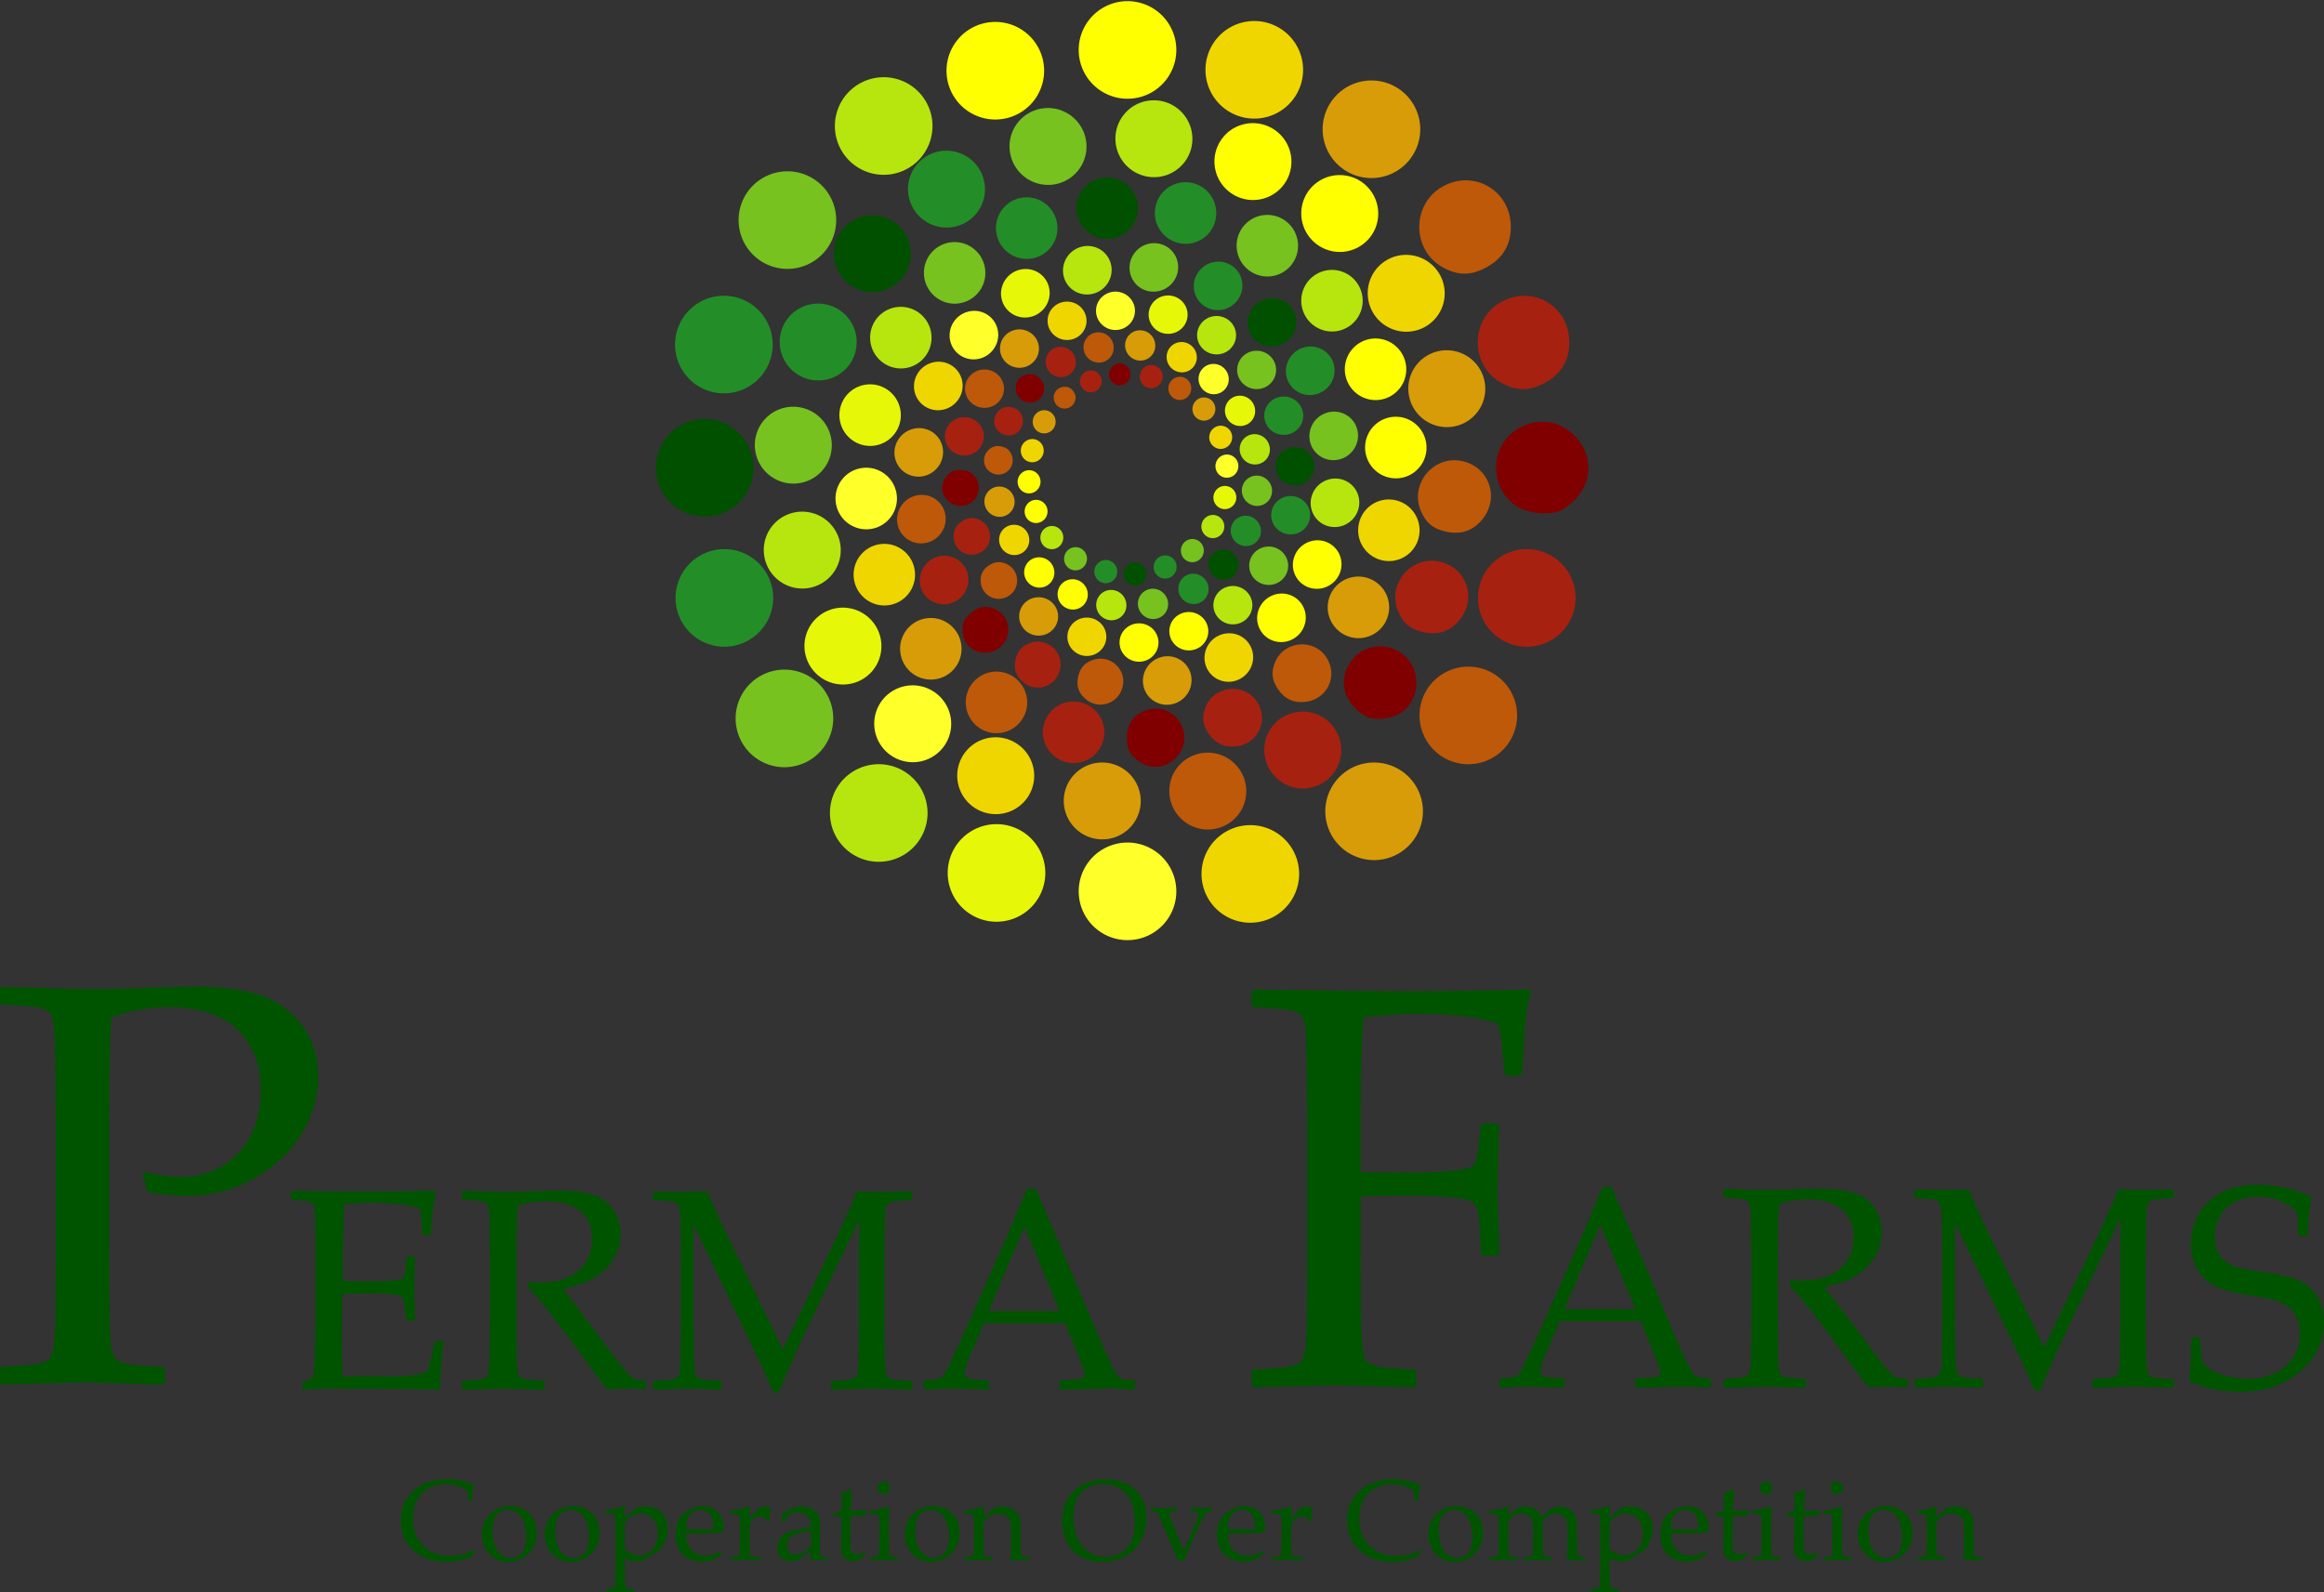 <?xml version="1.0" encoding="UTF-8" standalone="no"?>
<!-- Created with Inkscape (http://www.inkscape.org/) -->

<svg
   version="1.2"
   width="364.608"
   height="249.862"
   id="svg4342"
   sodipodi:docname="logo.svg"
   inkscape:version="1.1.2 (b8e25be833, 2022-02-05)"
   xmlns:inkscape="http://www.inkscape.org/namespaces/inkscape"
   xmlns:sodipodi="http://sodipodi.sourceforge.net/DTD/sodipodi-0.dtd"
   xmlns="http://www.w3.org/2000/svg"
   xmlns:svg="http://www.w3.org/2000/svg"
   xmlns:rdf="http://www.w3.org/1999/02/22-rdf-syntax-ns#"
   xmlns:cc="http://creativecommons.org/ns#"
   xmlns:dc="http://purl.org/dc/elements/1.1/">
  <rect width="100%" height="100%" fill="#333333" stroke="none"/>
  <sodipodi:namedview
     id="namedview52"
     pagecolor="#ffffff"
     bordercolor="#666666"
     borderopacity="1.0"
     inkscape:pageshadow="2"
     inkscape:pageopacity="0.0"
     inkscape:pagecheckerboard="0"
     showgrid="false"
     inkscape:zoom="1.5863837"
     inkscape:cx="82.892933"
     inkscape:cy="175.55652"
     inkscape:window-width="1920"
     inkscape:window-height="1001"
     inkscape:window-x="-9"
     inkscape:window-y="-9"
     inkscape:window-maximized="1"
     inkscape:current-layer="svg4342" />
  <defs
     id="defs4344" />
  <g
     transform="translate(-226.267,-316.142)"
     id="layer1">
    <g
       transform="translate(40.441,-130.227)"
       id="layer1-5">
      <g
         transform="translate(16.429,17.857)"
         id="flowRoot3323"
         style="font-style:normal;font-variant:normal;font-weight:normal;font-stretch:normal;font-size:40px;line-height:125%;font-family:'Palatino Linotype';-inkscape-font-specification:'Palatino Linotype';letter-spacing:0px;word-spacing:0px;fill:#005400;fill-opacity:1;stroke:none">
        <path
           d="m 169.749,583.37 c 7.383,0.234 12.085,0.352 14.106,0.352 2.754,6e-5 5.845,-0.073 9.272,-0.22 3.633,-0.117 5.874,-0.176 6.724,-0.176 4.102,7e-5 7.493,0.425 10.173,1.274 2.681,0.85 4.9,2.402 6.658,4.658 1.758,2.256 2.637,4.981 2.637,8.174 -6e-5,2.637 -0.615,5.186 -1.846,7.646 -1.231,2.461 -2.944,4.556 -5.142,6.284 -2.197,1.729 -4.424,2.966 -6.68,3.713 -2.256,0.747 -4.6,1.121 -7.031,1.121 -1.816,3e-5 -3.838,-0.205 -6.064,-0.615 l -0.747,-2.681 0.396,-0.439 c 2.197,0.498 3.984,0.747 5.361,0.747 3.838,3e-5 6.921,-1.267 9.25,-3.801 2.329,-2.534 3.494,-5.779 3.494,-9.734 -5e-5,-3.984 -1.209,-7.163 -3.625,-9.536 -2.417,-2.373 -6.072,-3.56 -10.964,-3.56 -2.666,6e-5 -5.596,0.498 -8.789,1.494 -0.264,2.256 -0.396,7.705 -0.396,16.348 v 20.347 l 0.044,8.569 c 0.029,3.311 0.117,5.449 0.264,6.416 0.146,0.967 0.359,1.611 0.637,1.934 0.278,0.322 0.813,0.593 1.604,0.813 0.791,0.22 2.739,0.388 5.845,0.505 l 0.352,0.264 v 2.197 l -0.352,0.352 c -7.471,-0.234 -11.675,-0.352 -12.612,-0.352 -0.996,0 -5.186,0.117 -12.568,0.352 l -0.352,-0.352 v -2.197 l 0.352,-0.264 c 2.725,-0.117 4.541,-0.264 5.449,-0.439 0.908,-0.176 1.516,-0.403 1.824,-0.681 0.308,-0.278 0.557,-0.872 0.747,-1.78 0.19,-0.908 0.3,-2.93 0.33,-6.064 l 0.044,-9.272 v -20.347 l -0.088,-8.569 c -0.029,-3.34 -0.11,-5.493 -0.242,-6.46 -0.132,-0.967 -0.337,-1.611 -0.615,-1.934 -0.278,-0.322 -0.813,-0.586 -1.604,-0.791 -0.791,-0.205 -2.739,-0.366 -5.845,-0.483 l -0.352,-0.308 v -2.197 z"
           id="path4421"
           style="font-size:90px;fill:#005400" />
      </g>
      <g
         id="flowRoot3331"
         style="font-style:normal;font-variant:normal;font-weight:normal;font-stretch:normal;font-size:90px;line-height:125%;font-family:'Palatino Linotype';-inkscape-font-specification:'Palatino Linotype';letter-spacing:0px;word-spacing:0px;fill:#000000;fill-opacity:1;stroke:none" />
      <g
         id="text3339"
         style="font-style:normal;font-variant:normal;font-weight:normal;font-stretch:normal;font-size:90px;line-height:125%;font-family:'Palatino Linotype';-inkscape-font-specification:'Palatino Linotype';letter-spacing:0px;word-spacing:0px;fill:#000000;fill-opacity:1;stroke:none" />
      <g
         transform="translate(44.429,38.286)"
         id="flowRoot3343"
         style="font-style:normal;font-variant:normal;font-weight:normal;font-stretch:normal;font-size:40px;line-height:125%;font-family:'Palatino Linotype';-inkscape-font-specification:'Palatino Linotype';letter-spacing:0px;word-spacing:0px;fill:#005400;fill-opacity:1;stroke:none">
        <path
           d="m 354.879,595.845 v 8.921 l 0.044,8.569 c 0.029,3.193 0.117,5.31 0.264,6.35 0.146,1.04 0.359,1.714 0.637,2.021 0.278,0.308 0.813,0.571 1.604,0.791 0.791,0.22 2.739,0.388 5.845,0.505 l 0.352,0.264 v 2.197 l -0.352,0.352 c -7.441,-0.234 -11.646,-0.352 -12.612,-0.352 -0.938,0 -5.127,0.117 -12.568,0.352 l -0.352,-0.352 v -2.197 l 0.352,-0.264 c 2.754,-0.117 4.578,-0.264 5.471,-0.439 0.894,-0.176 1.494,-0.41 1.802,-0.703 0.308,-0.293 0.557,-0.879 0.747,-1.758 0.19,-0.879 0.3,-2.871 0.33,-5.977 l 0.044,-9.36 v -20.347 l -0.088,-8.569 c -0.029,-3.34 -0.11,-5.493 -0.242,-6.46 -0.132,-0.967 -0.337,-1.611 -0.615,-1.934 -0.278,-0.322 -0.813,-0.586 -1.604,-0.791 -0.791,-0.205 -2.739,-0.366 -5.845,-0.483 l -0.352,-0.308 v -2.197 l 0.352,-0.308 c 12.422,0.176 19.673,0.264 21.753,0.264 6.973,6e-5 14.121,-0.088 21.445,-0.264 l 0.352,0.308 c -0.469,1.465 -0.776,3.127 -0.923,4.988 -0.147,1.86 -0.308,4.49 -0.483,7.888 l -0.352,0.352 h -2.065 l -0.308,-0.352 c -0.059,-0.205 -0.19,-1.333 -0.396,-3.384 -0.147,-1.611 -0.381,-3.091 -0.703,-4.438 -3.047,-1.025 -7.251,-1.538 -12.612,-1.538 -2.402,6e-5 -5.215,0.176 -8.438,0.527 -0.322,2.285 -0.483,7.852 -0.483,16.699 v 7.603 c 3.721,0.059 6.255,0.088 7.603,0.088 2.49,4e-5 4.629,-0.095 6.416,-0.286 1.787,-0.19 2.856,-0.373 3.208,-0.549 0.352,-0.176 0.623,-0.505 0.813,-0.989 0.19,-0.483 0.373,-1.545 0.549,-3.186 l 0.264,-2.373 0.308,-0.352 h 2.241 l 0.352,0.396 -0.308,9.624 c -4e-5,1.113 0.044,2.725 0.132,4.834 0.117,2.402 0.176,4.263 0.176,5.581 l -0.396,0.352 h -2.197 l -0.308,-0.352 -0.176,-3.735 c -0.088,-1.465 -0.234,-2.534 -0.439,-3.208 -0.205,-0.674 -0.542,-1.113 -1.011,-1.318 -0.469,-0.205 -1.509,-0.395 -3.12,-0.571 -1.611,-0.176 -4.087,-0.264 -7.427,-0.264 -2.959,3e-5 -5.186,0.044 -6.68,0.132 z"
           id="path4426"
           style="font-size:90px;fill:#005400" />
      </g>
      <g
         id="flowRoot3351"
         style="font-style:normal;font-variant:normal;font-weight:normal;font-stretch:normal;font-size:40px;line-height:125%;font-family:'Palatino Linotype';-inkscape-font-specification:'Palatino Linotype';letter-spacing:0px;word-spacing:0px;fill:#000000;fill-opacity:1;stroke:none" />
      <g
         transform="translate(-15.857,42.857)"
         id="flowRoot3359"
         style="font-style:normal;font-variant:normal;font-weight:normal;font-stretch:normal;font-size:40px;line-height:125%;font-family:'Palatino Linotype';-inkscape-font-specification:'Palatino Linotype';letter-spacing:0px;word-spacing:0px;fill:#005400;fill-opacity:1;stroke:none">
        <path
           d="m 247.323,590.526 0.176,-0.154 c 5.024,0.088 8.24,0.132 9.646,0.132 4.805,3e-5 9.082,-0.044 12.832,-0.132 l 0.11,0.154 c -0.366,1.406 -0.637,3.611 -0.813,6.614 l -0.132,0.176 h -1.077 l -0.198,-0.176 c 0.015,-0.132 0.022,-0.249 0.022,-0.352 -2e-5,-1.245 -0.095,-2.432 -0.286,-3.56 -0.923,-0.41 -2.201,-0.677 -3.834,-0.802 -1.633,-0.124 -2.86,-0.187 -3.68,-0.187 -1.157,3e-5 -2.637,0.081 -4.438,0.242 l -0.088,3.516 -0.066,4.021 -0.066,4.46 c 1.582,0.088 3.04,0.132 4.373,0.132 1.348,10e-6 2.476,-0.044 3.384,-0.132 0.908,-0.088 1.439,-0.179 1.593,-0.275 0.154,-0.095 0.271,-0.278 0.352,-0.549 0.081,-0.271 0.15,-0.751 0.209,-1.439 l 0.088,-1.362 0.176,-0.176 h 1.011 l 0.176,0.176 c -0.029,1.597 -0.066,3.201 -0.11,4.812 l 0.11,4.944 -0.176,0.176 h -1.011 l -0.176,-0.176 -0.154,-1.318 c -0.132,-1.025 -0.227,-1.637 -0.286,-1.835 -0.059,-0.198 -0.194,-0.37 -0.406,-0.516 -0.212,-0.146 -0.758,-0.264 -1.637,-0.352 -0.879,-0.088 -2.087,-0.132 -3.625,-0.132 -0.85,10e-6 -2.146,0.037 -3.889,0.11 -0.073,1.23 -0.11,3.281 -0.11,6.152 -1e-5,3.076 0.037,5.339 0.11,6.79 h 4.043 c 3.56,0 5.786,-0.044 6.68,-0.132 0.894,-0.088 1.743,-0.3 2.549,-0.637 0.132,-0.337 0.348,-1.117 0.648,-2.34 0.3,-1.223 0.472,-1.989 0.516,-2.296 l 0.22,-0.154 h 1.055 l 0.176,0.154 c -0.132,0.63 -0.26,1.729 -0.385,3.296 -0.125,1.567 -0.187,2.908 -0.187,4.021 l -0.154,0.176 c -2.798,-0.088 -6.46,-0.132 -10.986,-0.132 l -5.977,-0.044 c -1.392,0 -2.842,0.059 -4.351,0.176 l -0.176,-0.176 v -0.725 l 0.176,-0.22 c 0.864,-0.439 1.359,-0.714 1.483,-0.824 0.125,-0.11 0.227,-1.392 0.308,-3.845 0.081,-2.454 0.121,-4.325 0.121,-5.614 v -8.064 l -0.022,-4.988 c -1e-5,-1.084 -0.015,-1.967 -0.044,-2.648 -0.029,-0.681 -0.081,-1.168 -0.154,-1.461 -0.073,-0.293 -0.157,-0.498 -0.253,-0.615 -0.095,-0.117 -0.249,-0.216 -0.461,-0.297 -0.212,-0.081 -0.575,-0.15 -1.088,-0.209 l -1.67,-0.132 -0.176,-0.154 z"
           id="path4430"
           style="font-size:45px;fill:#005400" />
        <path
           d="m 274.151,590.526 0.176,-0.154 c 2.681,0.117 4.768,0.176 6.262,0.176 1.655,3e-5 3.889,-0.051 6.702,-0.154 1.04,-0.029 1.794,-0.044 2.263,-0.044 3.706,3e-5 6.218,0.674 7.537,2.021 1.318,1.348 1.978,2.944 1.978,4.79 -3e-5,1.23 -0.322,2.439 -0.967,3.625 -0.645,1.187 -1.597,2.201 -2.856,3.043 -1.26,0.842 -2.996,1.476 -5.208,1.901 0.41,0.571 1.15,1.56 2.219,2.966 l 3.12,4.131 c 1.011,1.362 2.095,2.802 3.252,4.318 1.157,1.516 1.904,2.373 2.241,2.571 0.337,0.198 0.626,0.319 0.868,0.363 0.242,0.044 0.626,0.066 1.154,0.066 l 0.176,0.176 v 1.033 l -0.198,0.198 c -0.703,-0.088 -1.538,-0.132 -2.505,-0.132 -1.04,0 -2.175,0.044 -3.406,0.132 -1.011,-1.23 -2.6,-3.362 -4.768,-6.394 -2.52,-3.516 -5.098,-6.775 -7.734,-9.778 l 0.22,-0.681 c 0.762,0.044 1.355,0.066 1.78,0.066 2.534,2e-5 4.519,-0.608 5.955,-1.824 1.436,-1.216 2.153,-2.9 2.153,-5.054 -2e-5,-1.934 -0.645,-3.395 -1.934,-4.384 -1.289,-0.989 -3.032,-1.483 -5.229,-1.483 -1.538,3e-5 -2.988,0.212 -4.351,0.637 -0.22,0.322 -0.33,3.069 -0.33,8.24 v 10.173 l 0.022,4.285 c 0.015,1.655 0.059,2.725 0.132,3.208 0.073,0.483 0.179,0.806 0.319,0.967 0.139,0.161 0.406,0.297 0.802,0.406 0.395,0.11 1.37,0.194 2.922,0.253 l 0.176,0.132 v 1.099 l -0.176,0.176 c -0.073,0 -1.362,-0.044 -3.867,-0.132 -1.04,-0.029 -1.853,-0.044 -2.439,-0.044 -0.454,0 -2.549,0.059 -6.284,0.176 l -0.176,-0.176 v -1.099 l 0.176,-0.132 c 1.362,-0.059 2.271,-0.132 2.725,-0.22 0.454,-0.088 0.758,-0.201 0.912,-0.341 0.154,-0.139 0.278,-0.436 0.374,-0.89 0.095,-0.454 0.15,-1.465 0.165,-3.032 l 0.022,-4.636 v -10.173 l -0.044,-4.285 c -0.015,-1.67 -0.055,-2.747 -0.121,-3.23 -0.066,-0.483 -0.168,-0.806 -0.308,-0.967 -0.139,-0.161 -0.406,-0.293 -0.802,-0.396 -0.396,-0.103 -1.37,-0.183 -2.922,-0.242 l -0.176,-0.154 z"
           id="path4432"
           style="font-size:45px;fill:#005400" />
        <path
           d="m 344.618,590.438 0.198,0.176 v 1.077 l -0.176,0.154 c -1.611,0.044 -2.611,0.125 -2.999,0.242 -0.388,0.117 -0.663,0.311 -0.824,0.582 -0.161,0.271 -0.253,0.802 -0.275,1.593 -0.022,0.791 -0.062,3.025 -0.121,6.702 v 10.129 c -4e-5,1.465 0.022,3.12 0.066,4.966 0.044,1.846 0.135,2.919 0.275,3.219 0.139,0.3 0.392,0.52 0.758,0.659 0.366,0.139 1.406,0.231 3.12,0.275 l 0.176,0.154 v 1.077 l -0.198,0.176 c -2.388,-0.132 -4.468,-0.198 -6.24,-0.198 -1.201,0 -3.245,0.066 -6.13,0.198 l -0.198,-0.176 v -1.055 l 0.176,-0.176 c 1.611,-0.044 2.611,-0.125 2.999,-0.242 0.388,-0.117 0.663,-0.311 0.824,-0.582 0.161,-0.271 0.256,-0.809 0.286,-1.615 0.029,-0.806 0.066,-3.032 0.11,-6.68 v -16.128 l -7.581,15.864 c -1.904,3.97 -3.567,7.705 -4.988,11.206 h -0.857 c -0.82,-1.89 -1.494,-3.398 -2.021,-4.526 l -10.503,-21.819 v 15.359 c -1e-5,1.436 0.018,3.087 0.055,4.955 0.037,1.868 0.128,2.948 0.275,3.241 0.146,0.293 0.403,0.513 0.769,0.659 0.366,0.146 1.406,0.234 3.12,0.264 l 0.176,0.176 v 1.055 l -0.198,0.198 -1.406,-0.066 c -1.45,-0.073 -2.695,-0.11 -3.735,-0.11 -0.469,0 -2.219,0.059 -5.251,0.176 l -0.176,-0.176 v -1.055 l 0.176,-0.198 c 1.611,-0.029 2.607,-0.103 2.988,-0.22 0.381,-0.117 0.656,-0.315 0.824,-0.593 0.168,-0.278 0.264,-0.798 0.286,-1.56 0.022,-0.762 0.055,-3.01 0.099,-6.746 v -10.063 c -10e-6,-1.333 -0.018,-2.955 -0.055,-4.867 -0.037,-1.912 -0.125,-3.018 -0.264,-3.318 -0.139,-0.3 -0.392,-0.524 -0.758,-0.67 -0.366,-0.146 -1.406,-0.234 -3.12,-0.264 l -0.176,-0.176 v -1.055 l 0.198,-0.198 c 1.011,0.073 2.373,0.11 4.087,0.11 1.611,3e-5 3.018,-0.037 4.219,-0.11 1.23,2.842 2.41,5.413 3.538,7.712 l 8.328,17.095 7.515,-15.666 c 2.036,-4.233 3.406,-7.28 4.109,-9.141 1.406,0.073 2.79,0.11 4.153,0.11 1.23,3e-5 2.681,-0.037 4.351,-0.11 z"
           id="path4434"
           style="font-size:45px;fill:#005400" />
        <path
           d="m 346.793,621.596 -0.198,-0.176 v -1.143 l 0.198,-0.176 c 1.069,-0.015 1.758,-0.07 2.065,-0.165 0.308,-0.095 0.582,-0.286 0.824,-0.571 0.242,-0.286 0.729,-1.219 1.461,-2.802 l 2.307,-5.01 5.977,-13.535 c 1.128,-2.651 2.249,-5.303 3.362,-7.954 h 1.428 l 9.382,22.061 1.252,2.944 c 0.366,0.835 0.787,1.743 1.263,2.725 0.476,0.981 0.806,1.56 0.989,1.736 0.183,0.176 0.41,0.311 0.681,0.406 0.271,0.095 0.875,0.15 1.813,0.165 l 0.176,0.176 v 1.143 l -0.176,0.176 c -1.553,-0.132 -2.952,-0.198 -4.197,-0.198 -2.432,0.073 -4.863,0.139 -7.295,0.198 l -0.176,-0.176 v -1.143 l 0.176,-0.176 c 1.641,-0.029 2.666,-0.099 3.076,-0.209 0.41,-0.11 0.615,-0.363 0.615,-0.758 -2e-5,-0.322 -0.103,-0.747 -0.308,-1.274 l -2.703,-6.702 h -12.722 l -2.395,5.625 c -0.425,1.011 -0.637,1.75 -0.637,2.219 0,0.366 0.198,0.637 0.593,0.813 0.396,0.176 1.392,0.271 2.988,0.286 l 0.198,0.176 v 1.143 l -0.176,0.176 c -1.89,-0.117 -3.545,-0.176 -4.966,-0.176 -1.611,0 -3.237,0.059 -4.878,0.176 z m 10.02,-12.327 h 11.118 l -5.515,-13.25 z"
           id="path4436"
           style="font-size:45px;fill:#005400" />
      </g>
      <g
         transform="translate(-30.429,29.714)"
         id="flowRoot3367"
         style="font-style:normal;font-variant:normal;font-weight:normal;font-stretch:normal;font-size:45px;line-height:125%;font-family:'Palatino Linotype';-inkscape-font-specification:'Palatino Linotype';letter-spacing:0px;word-spacing:0px;fill:#005400;fill-opacity:1;stroke:none">
        <path
           d="m 451.686,634.439 -0.198,-0.176 v -1.143 l 0.198,-0.176 c 1.069,-0.015 1.758,-0.07 2.065,-0.165 0.308,-0.095 0.582,-0.286 0.824,-0.571 0.242,-0.286 0.729,-1.219 1.461,-2.802 l 2.307,-5.01 5.977,-13.535 c 1.128,-2.651 2.249,-5.303 3.362,-7.954 h 1.428 l 9.382,22.061 1.252,2.944 c 0.366,0.835 0.787,1.743 1.263,2.725 0.476,0.981 0.806,1.56 0.989,1.736 0.183,0.176 0.41,0.311 0.681,0.406 0.271,0.095 0.875,0.15 1.813,0.165 l 0.176,0.176 v 1.143 l -0.176,0.176 c -1.553,-0.132 -2.952,-0.198 -4.197,-0.198 -2.432,0.073 -4.863,0.139 -7.295,0.198 l -0.176,-0.176 v -1.143 l 0.176,-0.176 c 1.641,-0.029 2.666,-0.099 3.076,-0.209 0.41,-0.11 0.615,-0.363 0.615,-0.758 -3e-5,-0.322 -0.103,-0.747 -0.308,-1.274 l -2.703,-6.702 h -12.722 l -2.395,5.625 c -0.425,1.011 -0.637,1.75 -0.637,2.219 -10e-6,0.366 0.198,0.637 0.593,0.813 0.396,0.176 1.392,0.271 2.988,0.286 l 0.198,0.176 v 1.143 l -0.176,0.176 c -1.89,-0.117 -3.545,-0.176 -4.966,-0.176 -1.611,0 -3.237,0.059 -4.878,0.176 z m 10.02,-12.327 h 11.118 l -5.515,-13.25 z"
           id="path4439" />
        <path
           d="m 486.622,603.37 0.176,-0.154 c 2.681,0.117 4.768,0.176 6.262,0.176 1.655,3e-5 3.889,-0.051 6.702,-0.154 1.04,-0.029 1.794,-0.044 2.263,-0.044 3.706,3e-5 6.218,0.674 7.537,2.021 1.318,1.348 1.978,2.944 1.978,4.79 -2e-5,1.23 -0.322,2.439 -0.967,3.625 -0.645,1.187 -1.597,2.201 -2.856,3.043 -1.26,0.842 -2.996,1.476 -5.208,1.901 0.41,0.571 1.15,1.56 2.219,2.966 l 3.12,4.131 c 1.011,1.362 2.095,2.802 3.252,4.318 1.157,1.516 1.904,2.373 2.241,2.571 0.337,0.198 0.626,0.319 0.868,0.363 0.242,0.044 0.626,0.066 1.154,0.066 l 0.176,0.176 v 1.033 l -0.198,0.198 c -0.703,-0.088 -1.538,-0.132 -2.505,-0.132 -1.04,0 -2.175,0.044 -3.406,0.132 -1.011,-1.23 -2.6,-3.362 -4.768,-6.394 -2.52,-3.516 -5.098,-6.775 -7.734,-9.778 l 0.22,-0.681 c 0.762,0.044 1.355,0.066 1.78,0.066 2.534,2e-5 4.519,-0.608 5.955,-1.824 1.436,-1.216 2.153,-2.9 2.153,-5.054 -2e-5,-1.934 -0.645,-3.395 -1.934,-4.384 -1.289,-0.989 -3.032,-1.483 -5.229,-1.483 -1.538,3e-5 -2.988,0.212 -4.351,0.637 -0.22,0.322 -0.33,3.069 -0.33,8.24 v 10.173 l 0.022,4.285 c 0.015,1.655 0.059,2.725 0.132,3.208 0.073,0.483 0.179,0.806 0.319,0.967 0.139,0.161 0.406,0.297 0.802,0.406 0.396,0.11 1.37,0.194 2.922,0.253 l 0.176,0.132 v 1.099 l -0.176,0.176 c -0.073,0 -1.362,-0.044 -3.867,-0.132 -1.04,-0.029 -1.853,-0.044 -2.439,-0.044 -0.454,0 -2.549,0.059 -6.284,0.176 l -0.176,-0.176 v -1.099 l 0.176,-0.132 c 1.362,-0.059 2.271,-0.132 2.725,-0.22 0.454,-0.088 0.758,-0.201 0.912,-0.341 0.154,-0.139 0.278,-0.436 0.374,-0.89 0.095,-0.454 0.15,-1.465 0.165,-3.032 l 0.022,-4.636 v -10.173 l -0.044,-4.285 c -0.015,-1.67 -0.055,-2.747 -0.121,-3.23 -0.066,-0.483 -0.168,-0.806 -0.308,-0.967 -0.139,-0.161 -0.406,-0.293 -0.802,-0.396 -0.396,-0.103 -1.37,-0.183 -2.922,-0.242 l -0.176,-0.154 z"
           id="path4441" />
        <path
           d="m 557.088,603.282 0.198,0.176 v 1.077 l -0.176,0.154 c -1.611,0.044 -2.611,0.125 -2.999,0.242 -0.388,0.117 -0.663,0.311 -0.824,0.582 -0.161,0.271 -0.253,0.802 -0.275,1.593 -0.022,0.791 -0.062,3.025 -0.121,6.702 v 10.129 c -4e-5,1.465 0.022,3.12 0.066,4.966 0.044,1.846 0.135,2.919 0.275,3.219 0.139,0.3 0.392,0.52 0.758,0.659 0.366,0.139 1.406,0.231 3.12,0.275 l 0.176,0.154 v 1.077 l -0.198,0.176 c -2.388,-0.132 -4.468,-0.198 -6.24,-0.198 -1.201,0 -3.245,0.066 -6.13,0.198 L 544.52,634.286 v -1.055 l 0.176,-0.176 c 1.611,-0.044 2.611,-0.125 2.999,-0.242 0.388,-0.117 0.663,-0.311 0.824,-0.582 0.161,-0.271 0.256,-0.809 0.286,-1.615 0.029,-0.806 0.066,-3.032 0.11,-6.68 v -16.128 l -7.581,15.864 c -1.904,3.97 -3.567,7.705 -4.988,11.206 h -0.857 c -0.82,-1.89 -1.494,-3.398 -2.021,-4.526 l -10.503,-21.819 v 15.359 c 0,1.436 0.018,3.087 0.055,4.955 0.037,1.868 0.128,2.948 0.275,3.241 0.146,0.293 0.403,0.513 0.769,0.659 0.366,0.146 1.406,0.234 3.12,0.264 l 0.176,0.176 v 1.055 l -0.198,0.198 -1.406,-0.066 c -1.45,-0.073 -2.695,-0.11 -3.735,-0.11 -0.469,0 -2.219,0.059 -5.251,0.176 l -0.176,-0.176 v -1.055 l 0.176,-0.198 c 1.611,-0.029 2.607,-0.103 2.988,-0.22 0.381,-0.117 0.656,-0.315 0.824,-0.593 0.168,-0.278 0.264,-0.798 0.286,-1.56 0.022,-0.762 0.055,-3.01 0.099,-6.746 V 613.829 c 0,-1.333 -0.018,-2.955 -0.055,-4.867 -0.037,-1.912 -0.125,-3.018 -0.264,-3.318 -0.139,-0.3 -0.392,-0.524 -0.758,-0.67 -0.366,-0.146 -1.406,-0.234 -3.12,-0.264 l -0.176,-0.176 v -1.055 l 0.198,-0.198 c 1.011,0.073 2.373,0.11 4.087,0.11 1.611,3e-5 3.018,-0.037 4.219,-0.11 1.23,2.842 2.41,5.413 3.538,7.712 l 8.328,17.095 7.515,-15.666 c 2.036,-4.233 3.406,-7.28 4.109,-9.141 1.406,0.073 2.79,0.11 4.153,0.11 1.23,3e-5 2.681,-0.037 4.351,-0.11 z"
           id="path4443" />
        <path
           d="m 560.033,626.705 0.176,-0.176 h 1.077 l 0.176,0.176 c 0.073,1.875 0.172,3.021 0.297,3.439 0.125,0.417 0.52,0.857 1.187,1.318 0.666,0.461 1.553,0.839 2.659,1.132 1.106,0.293 2.223,0.439 3.351,0.439 1.553,0 2.948,-0.286 4.186,-0.857 1.238,-0.571 2.201,-1.41 2.889,-2.516 0.688,-1.106 1.033,-2.347 1.033,-3.724 -2e-5,-0.967 -0.165,-1.809 -0.494,-2.527 -0.33,-0.718 -0.791,-1.293 -1.384,-1.725 -0.593,-0.432 -1.271,-0.754 -2.032,-0.967 -0.762,-0.212 -1.897,-0.443 -3.406,-0.692 -1.465,-0.234 -2.611,-0.447 -3.439,-0.637 -0.828,-0.19 -1.652,-0.483 -2.472,-0.879 -0.82,-0.395 -1.505,-0.897 -2.054,-1.505 -0.549,-0.608 -0.989,-1.355 -1.318,-2.241 -0.33,-0.886 -0.494,-1.835 -0.494,-2.845 0,-2.739 0.952,-4.984 2.856,-6.735 1.904,-1.75 4.46,-2.626 7.668,-2.626 1.274,4e-5 2.662,0.158 4.164,0.472 1.501,0.315 2.867,0.78 4.098,1.395 l 0.154,0.264 c -0.322,1.348 -0.52,3.267 -0.593,5.757 l -0.198,0.176 h -1.143 l -0.176,-0.154 c -0.029,-1.758 -0.073,-2.864 -0.132,-3.318 -0.059,-0.454 -0.725,-1.018 -2,-1.692 -1.274,-0.674 -2.659,-1.011 -4.153,-1.011 -1.245,3e-5 -2.41,0.249 -3.494,0.747 -1.084,0.498 -1.904,1.282 -2.461,2.351 -0.557,1.069 -0.835,2.161 -0.835,3.274 0,0.864 0.168,1.63 0.505,2.296 0.337,0.667 0.773,1.194 1.307,1.582 0.535,0.388 1.157,0.678 1.868,0.868 0.71,0.19 2.01,0.425 3.9,0.703 2.593,0.366 4.479,0.809 5.658,1.329 1.179,0.52 2.124,1.344 2.834,2.472 0.71,1.128 1.066,2.49 1.066,4.087 -2e-5,3.12 -1.271,5.72 -3.812,7.8 -2.542,2.08 -5.621,3.12 -9.239,3.12 -3.032,0 -5.691,-0.542 -7.976,-1.626 l -0.132,-0.286 c 0.146,-0.923 0.256,-3.076 0.33,-6.46 z"
           id="path4445" />
      </g>
      <g
         id="flowRoot3375"
         style="font-style:normal;font-variant:normal;font-weight:normal;font-stretch:normal;font-size:20px;line-height:125%;font-family:'Palatino Linotype';-inkscape-font-specification:'Palatino Linotype';letter-spacing:0px;word-spacing:0px;fill:#000000;fill-opacity:1;stroke:none" />
      <g
         id="text3383"
         style="font-style:normal;font-variant:normal;font-weight:normal;font-stretch:normal;font-size:18px;line-height:125%;font-family:'Palatino Linotype';-inkscape-font-specification:'Palatino Linotype';letter-spacing:0px;word-spacing:0px;fill:#005400;fill-opacity:1;stroke:none"
         transform="translate(3.782,24.521)">
        <path
           d="m 256.546,665.163 -0.334,0.817 c -1.301,0.662 -2.689,0.993 -4.166,0.993 -2.115,0 -3.833,-0.601 -5.155,-1.802 -1.321,-1.201 -1.982,-2.771 -1.982,-4.711 0,-1.336 0.33,-2.503 0.989,-3.502 0.659,-0.999 1.529,-1.746 2.61,-2.241 1.081,-0.495 2.295,-0.743 3.643,-0.743 0.779,10e-6 1.55,0.082 2.312,0.246 0.762,0.164 1.397,0.36 1.907,0.589 l 0.061,0.088 c -0.135,0.328 -0.261,1.14 -0.378,2.435 l -0.061,0.07 h -0.413 l -0.07,-0.07 -0.088,-1.494 c -0.428,-0.34 -0.945,-0.605 -1.551,-0.795 -0.606,-0.19 -1.238,-0.286 -1.894,-0.286 -0.99,10e-6 -1.878,0.212 -2.663,0.637 -0.785,0.425 -1.395,1.04 -1.828,1.846 -0.434,0.806 -0.65,1.792 -0.65,2.958 0,1.172 0.255,2.2 0.765,3.085 0.51,0.885 1.206,1.564 2.087,2.039 0.882,0.475 1.912,0.712 3.089,0.712 0.521,0 1.022,-0.05 1.503,-0.149 0.48,-0.1 0.88,-0.223 1.2,-0.369 0.319,-0.146 0.625,-0.325 0.918,-0.536 z"
           id="path4449" />
        <path
           d="m 257.645,662.622 c 0,-0.697 0.144,-1.37 0.431,-2.017 0.287,-0.647 0.787,-1.207 1.499,-1.679 0.712,-0.472 1.557,-0.708 2.536,-0.708 1.23,10e-6 2.232,0.388 3.006,1.165 0.773,0.776 1.16,1.774 1.16,2.993 -10e-6,1.342 -0.444,2.446 -1.332,3.313 -0.888,0.867 -1.958,1.301 -3.212,1.301 -0.82,0 -1.553,-0.221 -2.197,-0.664 -0.645,-0.442 -1.121,-0.983 -1.428,-1.622 -0.308,-0.639 -0.461,-1.333 -0.461,-2.083 z m 1.661,-0.606 c 0,0.82 0.105,1.554 0.316,2.202 0.211,0.647 0.545,1.167 1.002,1.56 0.457,0.393 0.979,0.589 1.564,0.589 0.691,0 1.263,-0.274 1.714,-0.822 0.451,-0.548 0.677,-1.373 0.677,-2.474 -1e-5,-1.248 -0.245,-2.271 -0.734,-3.067 -0.489,-0.797 -1.194,-1.195 -2.114,-1.195 -0.762,10e-6 -1.356,0.275 -1.784,0.826 -0.428,0.551 -0.642,1.345 -0.642,2.382 z"
           id="path4451" />
        <path
           d="m 267.489,662.622 c 0,-0.697 0.144,-1.37 0.431,-2.017 0.287,-0.647 0.787,-1.207 1.499,-1.679 0.712,-0.472 1.557,-0.708 2.536,-0.708 1.23,10e-6 2.232,0.388 3.006,1.165 0.773,0.776 1.16,1.774 1.16,2.993 -10e-6,1.342 -0.444,2.446 -1.332,3.313 -0.888,0.867 -1.958,1.301 -3.212,1.301 -0.82,0 -1.553,-0.221 -2.197,-0.664 -0.645,-0.442 -1.121,-0.983 -1.428,-1.622 -0.308,-0.639 -0.461,-1.333 -0.461,-2.083 z m 1.661,-0.606 c 0,0.82 0.105,1.554 0.316,2.202 0.211,0.647 0.545,1.167 1.002,1.56 0.457,0.393 0.979,0.589 1.564,0.589 0.691,0 1.263,-0.274 1.714,-0.822 0.451,-0.548 0.677,-1.373 0.677,-2.474 -1e-5,-1.248 -0.245,-2.271 -0.734,-3.067 -0.489,-0.797 -1.194,-1.195 -2.114,-1.195 -0.762,10e-6 -1.356,0.275 -1.784,0.826 -0.428,0.551 -0.642,1.345 -0.642,2.382 z"
           id="path4453" />
        <path
           d="m 279.987,658.166 0.167,0.105 c -0.059,0.668 -0.091,1.26 -0.097,1.775 0.797,-0.727 1.352,-1.207 1.666,-1.441 0.313,-0.234 0.854,-0.352 1.622,-0.352 0.48,10e-6 0.917,0.066 1.31,0.198 0.393,0.132 0.756,0.349 1.09,0.65 0.334,0.302 0.598,0.68 0.791,1.134 0.193,0.454 0.29,0.98 0.29,1.578 -10e-6,0.422 -0.067,0.85 -0.202,1.283 -0.135,0.434 -0.312,0.835 -0.532,1.204 -0.22,0.369 -0.396,0.614 -0.527,0.734 -0.132,0.12 -0.403,0.3 -0.813,0.541 -0.369,0.223 -0.735,0.463 -1.099,0.721 -0.252,0.182 -0.428,0.299 -0.527,0.352 -0.1,0.053 -0.267,0.105 -0.501,0.158 -0.234,0.053 -0.483,0.079 -0.747,0.079 -0.609,0 -1.216,-0.155 -1.819,-0.466 v 1.872 c -1e-5,0.129 0.012,0.543 0.035,1.244 0.023,0.7 0.048,1.109 0.075,1.226 0.026,0.117 0.066,0.202 0.119,0.255 0.053,0.053 0.117,0.086 0.193,0.101 0.076,0.015 0.393,0.04 0.949,0.075 l 0.079,0.07 v 0.369 l -0.07,0.079 c -0.732,-0.047 -1.436,-0.07 -2.109,-0.07 -0.674,-1e-5 -1.377,0.023 -2.109,0.07 l -0.079,-0.079 v -0.369 l 0.079,-0.07 c 0.562,-0.035 0.882,-0.061 0.958,-0.079 0.076,-0.018 0.142,-0.054 0.198,-0.11 0.056,-0.056 0.094,-0.145 0.114,-0.268 0.021,-0.123 0.044,-0.516 0.07,-1.178 0.026,-0.662 0.04,-1.16 0.04,-1.494 v -6.732 c 0,-0.305 -0.013,-0.658 -0.04,-1.059 -0.026,-0.401 -0.048,-0.634 -0.066,-0.699 -0.018,-0.064 -0.06,-0.117 -0.127,-0.158 -0.067,-0.041 -0.218,-0.061 -0.453,-0.061 l -0.738,-0.009 -0.079,-0.07 v -0.378 l 0.07,-0.07 c 1.119,-0.135 2.06,-0.354 2.821,-0.659 z m 0.07,6.741 c 0.27,0.275 0.604,0.514 1.002,0.716 0.398,0.202 0.838,0.303 1.318,0.303 0.568,0 1.071,-0.144 1.507,-0.431 0.437,-0.287 0.775,-0.708 1.015,-1.261 0.24,-0.554 0.36,-1.167 0.36,-1.841 -1e-5,-0.545 -0.107,-1.052 -0.321,-1.521 -0.214,-0.469 -0.545,-0.838 -0.993,-1.107 -0.448,-0.27 -0.924,-0.404 -1.428,-0.404 -0.311,0 -0.612,0.054 -0.905,0.163 -0.293,0.108 -0.567,0.268 -0.822,0.479 -0.255,0.211 -0.438,0.412 -0.549,0.602 -0.111,0.19 -0.17,0.349 -0.176,0.475 -0.006,0.126 -0.009,0.265 -0.009,0.417 z"
           id="path4455" />
        <path
           d="m 295.333,665.356 -0.281,0.633 c -0.609,0.393 -1.153,0.647 -1.63,0.765 -0.478,0.117 -0.904,0.176 -1.279,0.176 -0.703,0 -1.37,-0.138 -2,-0.413 -0.63,-0.275 -1.143,-0.741 -1.538,-1.397 -0.396,-0.656 -0.593,-1.447 -0.593,-2.373 0,-0.615 0.076,-1.17 0.229,-1.666 0.152,-0.495 0.312,-0.863 0.479,-1.103 0.167,-0.24 0.45,-0.507 0.848,-0.8 0.398,-0.293 0.82,-0.527 1.266,-0.703 0.445,-0.176 0.926,-0.264 1.441,-0.264 0.703,1e-5 1.323,0.166 1.859,0.497 0.536,0.331 0.913,0.754 1.129,1.27 0.217,0.516 0.325,1.063 0.325,1.644 -1e-5,0.182 -0.009,0.357 -0.026,0.527 l -0.097,0.097 c -0.398,0.088 -0.935,0.146 -1.608,0.176 -0.674,0.029 -1.119,0.044 -1.336,0.044 h -2.821 c 0.012,1.213 0.316,2.106 0.914,2.681 0.598,0.574 1.33,0.861 2.197,0.861 0.41,0 0.804,-0.07 1.182,-0.211 0.378,-0.141 0.778,-0.337 1.2,-0.589 z m -5.634,-3.595 c 0.105,0.018 0.511,0.038 1.217,0.061 0.706,0.024 1.229,0.035 1.569,0.035 0.814,0 1.31,-0.015 1.485,-0.044 0.006,-0.141 0.009,-0.249 0.009,-0.325 -10e-6,-0.908 -0.185,-1.583 -0.554,-2.026 -0.369,-0.442 -0.873,-0.664 -1.512,-0.664 -0.697,0 -1.241,0.249 -1.63,0.747 -0.39,0.498 -0.584,1.236 -0.584,2.215 z"
           id="path4457" />
        <path
           d="m 299.551,658.272 0.167,0.114 c -0.035,0.34 -0.061,0.943 -0.079,1.811 l 0.659,-0.835 c 0.217,-0.275 0.409,-0.488 0.576,-0.637 0.167,-0.149 0.362,-0.265 0.584,-0.347 0.223,-0.082 0.451,-0.123 0.686,-0.123 0.258,10e-6 0.501,0.053 0.729,0.158 l 0.061,0.123 c -0.094,0.779 -0.146,1.465 -0.158,2.057 h -0.396 c -0.234,-0.539 -0.612,-0.809 -1.134,-0.809 -0.363,10e-6 -0.68,0.116 -0.949,0.347 -0.27,0.231 -0.45,0.521 -0.541,0.87 -0.091,0.349 -0.136,0.79 -0.136,1.323 v 0.976 c -1e-5,0.176 0.012,0.606 0.035,1.292 0.023,0.686 0.048,1.081 0.075,1.187 0.026,0.105 0.067,0.183 0.123,0.233 0.056,0.05 0.129,0.084 0.22,0.101 0.091,0.018 0.508,0.047 1.252,0.088 l 0.079,0.07 v 0.369 l -0.079,0.079 c -0.779,-0.047 -1.594,-0.07 -2.443,-0.07 -0.674,0 -1.377,0.023 -2.109,0.07 l -0.079,-0.079 v -0.369 l 0.079,-0.07 c 0.568,-0.035 0.889,-0.061 0.962,-0.079 0.073,-0.018 0.138,-0.054 0.193,-0.11 0.056,-0.056 0.094,-0.141 0.114,-0.255 0.021,-0.114 0.044,-0.492 0.07,-1.134 0.026,-0.642 0.04,-1.126 0.04,-1.455 v -1.731 c 0,-0.234 -0.012,-0.554 -0.035,-0.958 -0.023,-0.404 -0.043,-0.653 -0.057,-0.747 -0.015,-0.094 -0.06,-0.163 -0.136,-0.207 -0.076,-0.044 -0.229,-0.066 -0.457,-0.066 l -0.738,-0.009 -0.079,-0.07 v -0.378 l 0.07,-0.07 c 1.119,-0.135 2.062,-0.354 2.83,-0.659 z"
           id="path4459" />
        <path
           d="m 305.141,660.689 -0.343,-0.088 -0.07,-0.088 v -1.09 c 1.043,-0.773 2.057,-1.16 3.041,-1.16 0.674,10e-6 1.233,0.126 1.679,0.378 0.445,0.252 0.768,0.567 0.967,0.945 0.199,0.378 0.299,0.819 0.299,1.323 l -0.044,1.767 v 2.619 c -10e-6,0.357 0.025,0.574 0.075,0.65 0.05,0.076 0.107,0.127 0.171,0.154 0.065,0.026 0.185,0.048 0.36,0.066 l 0.501,0.044 0.07,0.079 v 0.352 l -0.07,0.07 c -0.428,-0.035 -0.826,-0.053 -1.195,-0.053 -0.352,0 -0.773,0.018 -1.266,0.053 l -0.132,-0.123 0.035,-1.415 -1.916,1.494 c -0.322,0.135 -0.674,0.202 -1.055,0.202 -0.469,0 -0.872,-0.085 -1.208,-0.255 -0.337,-0.17 -0.595,-0.407 -0.773,-0.712 -0.179,-0.305 -0.268,-0.674 -0.268,-1.107 0,-0.861 0.27,-1.534 0.809,-2.017 0.539,-0.483 2.01,-0.895 4.412,-1.235 0,-0.867 -0.193,-1.478 -0.58,-1.833 -0.387,-0.354 -0.905,-0.532 -1.556,-0.532 -0.34,0 -0.649,0.05 -0.927,0.149 -0.278,0.1 -0.438,0.18 -0.479,0.242 -0.041,0.061 -0.199,0.42 -0.475,1.077 z m 4.078,1.389 c -1.641,0.275 -2.663,0.571 -3.067,0.888 -0.404,0.316 -0.606,0.806 -0.606,1.468 -10e-6,0.914 0.454,1.371 1.362,1.371 0.779,0 1.55,-0.451 2.312,-1.354 z"
           id="path4461" />
        <path
           d="m 312.682,659.748 v -0.229 l 0.061,-0.088 c 0.551,-0.205 0.996,-0.396 1.336,-0.571 -1e-5,-1.529 -0.018,-2.42 -0.053,-2.672 0.604,-0.211 1.099,-0.437 1.485,-0.677 l 0.211,0.176 c -0.059,0.369 -0.129,1.441 -0.211,3.217 0.293,0.006 0.609,0.009 0.949,0.009 0.691,10e-6 1.187,-0.018 1.485,-0.053 l 0.061,0.061 -0.167,0.738 -0.07,0.079 c -0.299,-0.006 -0.63,-0.009 -0.993,-0.009 -0.328,0 -0.75,0.003 -1.266,0.009 l -0.053,3.577 c 0,0.826 0.019,1.367 0.057,1.622 0.038,0.255 0.144,0.454 0.316,0.598 0.173,0.144 0.429,0.215 0.769,0.215 0.393,0 0.756,-0.103 1.09,-0.308 l 0.211,0.316 c -0.141,0.1 -0.478,0.393 -1.011,0.879 -0.305,0.141 -0.615,0.211 -0.932,0.211 -1.318,0 -1.978,-0.639 -1.978,-1.916 -10e-6,-0.469 0.012,-0.867 0.035,-1.195 0.006,-0.1 0.009,-0.202 0.009,-0.308 v -3.647 h -0.36 c -0.264,1e-5 -0.565,0.012 -0.905,0.035 z"
           id="path4463" />
        <path
           d="m 320.68,654.343 c 0.275,10e-6 0.51,0.097 0.703,0.29 0.193,0.193 0.29,0.428 0.29,0.703 -1e-5,0.27 -0.097,0.501 -0.29,0.694 -0.193,0.193 -0.428,0.29 -0.703,0.29 -0.27,10e-6 -0.502,-0.095 -0.699,-0.286 -0.196,-0.19 -0.294,-0.423 -0.294,-0.699 0,-0.275 0.098,-0.51 0.294,-0.703 0.196,-0.193 0.429,-0.29 0.699,-0.29 z m 0.747,3.929 0.167,0.114 c -0.065,0.768 -0.097,1.743 -0.097,2.927 v 1.986 c 0,0.129 0.012,0.543 0.035,1.244 0.023,0.7 0.048,1.109 0.075,1.226 0.026,0.117 0.066,0.202 0.119,0.255 0.053,0.053 0.117,0.086 0.193,0.101 0.076,0.015 0.393,0.04 0.949,0.075 l 0.079,0.07 v 0.369 l -0.07,0.079 c -0.732,-0.047 -1.438,-0.07 -2.118,-0.07 -0.674,0 -1.377,0.023 -2.109,0.07 l -0.079,-0.079 v -0.369 l 0.079,-0.07 c 0.568,-0.035 0.889,-0.061 0.962,-0.079 0.073,-0.018 0.138,-0.054 0.193,-0.11 0.056,-0.056 0.094,-0.141 0.114,-0.255 0.021,-0.114 0.044,-0.492 0.07,-1.134 0.026,-0.642 0.04,-1.126 0.04,-1.455 v -1.731 c 0,-0.234 -0.012,-0.554 -0.035,-0.958 -0.023,-0.404 -0.043,-0.653 -0.057,-0.747 -0.015,-0.094 -0.06,-0.163 -0.136,-0.207 -0.076,-0.044 -0.229,-0.066 -0.457,-0.066 l -0.738,-0.009 -0.079,-0.07 v -0.378 l 0.07,-0.07 c 1.119,-0.135 2.062,-0.354 2.83,-0.659 z"
           id="path4465" />
        <path
           d="m 323.985,662.622 c 0,-0.697 0.144,-1.37 0.431,-2.017 0.287,-0.647 0.787,-1.207 1.499,-1.679 0.712,-0.472 1.557,-0.708 2.536,-0.708 1.23,10e-6 2.232,0.388 3.006,1.165 0.773,0.776 1.16,1.774 1.16,2.993 -10e-6,1.342 -0.444,2.446 -1.332,3.313 -0.888,0.867 -1.959,1.301 -3.212,1.301 -0.82,0 -1.553,-0.221 -2.197,-0.664 -0.645,-0.442 -1.121,-0.983 -1.428,-1.622 -0.308,-0.639 -0.461,-1.333 -0.461,-2.083 z m 1.661,-0.606 c 0,0.82 0.105,1.554 0.316,2.202 0.211,0.647 0.545,1.167 1.002,1.56 0.457,0.393 0.979,0.589 1.564,0.589 0.691,0 1.263,-0.274 1.714,-0.822 0.451,-0.548 0.677,-1.373 0.677,-2.474 -10e-6,-1.248 -0.245,-2.271 -0.734,-3.067 -0.489,-0.797 -1.194,-1.195 -2.114,-1.195 -0.762,10e-6 -1.356,0.275 -1.784,0.826 -0.428,0.551 -0.642,1.345 -0.642,2.382 z"
           id="path4467" />
        <path
           d="m 336.237,658.272 0.167,0.114 c -0.035,0.393 -0.059,0.908 -0.07,1.547 0.469,-0.387 0.914,-0.779 1.336,-1.178 0.123,-0.111 0.239,-0.193 0.347,-0.246 0.108,-0.053 0.289,-0.108 0.541,-0.167 0.252,-0.059 0.51,-0.088 0.773,-0.088 0.445,10e-6 0.877,0.091 1.296,0.272 0.419,0.182 0.735,0.397 0.949,0.646 0.214,0.249 0.362,0.543 0.444,0.883 0.082,0.34 0.123,0.759 0.123,1.257 v 1.547 c -10e-6,0.1 0.015,0.829 0.044,2.188 0.012,0.557 0.073,0.888 0.185,0.993 0.111,0.105 0.475,0.158 1.09,0.158 l 0.07,0.07 v 0.378 l -0.07,0.07 c -0.744,-0.047 -1.248,-0.07 -1.512,-0.07 -0.152,0 -0.58,0.023 -1.283,0.07 l -0.105,-0.097 c 0.076,-0.762 0.114,-1.755 0.114,-2.979 v -1.151 c -10e-6,-0.691 -0.016,-1.189 -0.048,-1.494 -0.032,-0.305 -0.13,-0.582 -0.294,-0.831 -0.164,-0.249 -0.384,-0.442 -0.659,-0.58 -0.275,-0.138 -0.604,-0.207 -0.984,-0.207 -0.305,10e-6 -0.565,0.031 -0.782,0.092 -0.217,0.061 -0.46,0.188 -0.729,0.378 -0.27,0.19 -0.469,0.369 -0.598,0.536 -0.129,0.167 -0.207,0.322 -0.233,0.466 -0.026,0.144 -0.04,0.45 -0.04,0.918 v 1.529 c -1e-5,0.129 0.012,0.543 0.035,1.244 0.023,0.7 0.048,1.109 0.075,1.226 0.026,0.117 0.066,0.202 0.119,0.255 0.053,0.053 0.117,0.086 0.193,0.101 0.076,0.015 0.393,0.04 0.949,0.075 l 0.079,0.07 v 0.369 l -0.07,0.079 c -0.732,-0.047 -1.438,-0.07 -2.118,-0.07 -0.674,0 -1.377,0.023 -2.109,0.07 l -0.079,-0.079 v -0.369 l 0.079,-0.07 c 0.568,-0.035 0.889,-0.061 0.962,-0.079 0.073,-0.018 0.138,-0.054 0.193,-0.11 0.056,-0.056 0.094,-0.141 0.114,-0.255 0.021,-0.114 0.044,-0.492 0.07,-1.134 0.026,-0.642 0.04,-1.126 0.04,-1.455 v -1.731 c 0,-0.234 -0.012,-0.554 -0.035,-0.958 -0.023,-0.404 -0.043,-0.653 -0.057,-0.747 -0.015,-0.094 -0.06,-0.163 -0.136,-0.207 -0.076,-0.044 -0.229,-0.066 -0.457,-0.066 l -0.738,-0.009 -0.079,-0.07 v -0.378 l 0.07,-0.07 c 1.119,-0.135 2.062,-0.354 2.83,-0.659 z"
           id="path4469" />
        <path
           d="m 348.629,660.592 c 0,-0.879 0.126,-1.699 0.378,-2.461 0.252,-0.762 0.681,-1.466 1.288,-2.114 0.606,-0.647 1.337,-1.148 2.193,-1.503 0.855,-0.354 1.822,-0.532 2.9,-0.532 1.998,10e-6 3.589,0.543 4.772,1.63 1.184,1.087 1.775,2.571 1.775,4.452 -10e-6,1.324 -0.29,2.514 -0.87,3.568 -0.58,1.055 -1.411,1.875 -2.492,2.461 -1.081,0.586 -2.295,0.879 -3.643,0.879 -0.955,0 -1.834,-0.16 -2.637,-0.479 -0.803,-0.319 -1.487,-0.795 -2.052,-1.428 -0.565,-0.633 -0.976,-1.365 -1.23,-2.197 -0.255,-0.832 -0.382,-1.591 -0.382,-2.276 z m 1.828,-0.58 c -1e-5,0.715 0.116,1.484 0.347,2.307 0.231,0.823 0.577,1.529 1.037,2.118 0.46,0.589 0.99,1.027 1.591,1.314 0.601,0.287 1.285,0.431 2.052,0.431 0.908,0 1.717,-0.208 2.426,-0.624 0.709,-0.416 1.248,-1.062 1.617,-1.938 0.369,-0.876 0.554,-1.859 0.554,-2.949 -10e-6,-1.184 -0.211,-2.253 -0.633,-3.208 -0.422,-0.955 -1.022,-1.649 -1.802,-2.083 -0.779,-0.434 -1.644,-0.65 -2.593,-0.65 -1.424,10e-6 -2.546,0.445 -3.366,1.336 -0.82,0.891 -1.23,2.206 -1.23,3.946 z"
           id="path4471" />
        <path
           d="m 366.858,666.806 -0.545,-1.38 -0.65,-1.503 -1.802,-4.192 c -0.117,-0.275 -0.221,-0.457 -0.312,-0.545 -0.091,-0.088 -0.183,-0.141 -0.277,-0.158 -0.094,-0.018 -0.281,-0.032 -0.562,-0.044 l -0.07,-0.07 v -0.378 l 0.079,-0.079 c 0.82,0.041 1.471,0.061 1.951,0.061 0.68,0 1.362,-0.021 2.048,-0.061 l 0.07,0.07 v 0.387 l -0.07,0.07 c -0.609,0.018 -0.964,0.06 -1.063,0.127 -0.1,0.067 -0.149,0.154 -0.149,0.259 0,0.176 0.117,0.554 0.352,1.134 l 1.072,2.672 0.844,1.995 0.879,-1.995 0.729,-1.811 c 0.281,-0.686 0.463,-1.172 0.545,-1.459 0.082,-0.287 0.123,-0.478 0.123,-0.571 -10e-6,-0.111 -0.065,-0.192 -0.193,-0.242 -0.129,-0.05 -0.454,-0.086 -0.976,-0.11 l -0.07,-0.07 v -0.378 l 0.079,-0.079 c 0.727,0.041 1.271,0.061 1.635,0.061 0.305,0 0.826,-0.021 1.564,-0.061 l 0.079,0.079 v 0.378 l -0.07,0.07 c -0.346,0.029 -0.576,0.079 -0.69,0.149 -0.114,0.07 -0.226,0.207 -0.334,0.409 -0.108,0.202 -0.42,0.831 -0.936,1.885 l -0.844,1.802 c -0.141,0.305 -0.647,1.497 -1.521,3.577 z"
           id="path4473" />
        <path
           d="m 380.305,665.356 -0.281,0.633 c -0.609,0.393 -1.153,0.647 -1.63,0.765 -0.478,0.117 -0.904,0.176 -1.279,0.176 -0.703,0 -1.37,-0.138 -2,-0.413 -0.63,-0.275 -1.143,-0.741 -1.538,-1.397 -0.396,-0.656 -0.593,-1.447 -0.593,-2.373 0,-0.615 0.076,-1.17 0.229,-1.666 0.152,-0.495 0.312,-0.863 0.479,-1.103 0.167,-0.24 0.45,-0.507 0.848,-0.8 0.398,-0.293 0.82,-0.527 1.266,-0.703 0.445,-0.176 0.926,-0.264 1.441,-0.264 0.703,1e-5 1.323,0.166 1.859,0.497 0.536,0.331 0.913,0.754 1.129,1.27 0.217,0.516 0.325,1.063 0.325,1.644 0,0.182 -0.009,0.357 -0.026,0.527 l -0.097,0.097 c -0.398,0.088 -0.935,0.146 -1.608,0.176 -0.674,0.029 -1.119,0.044 -1.336,0.044 h -2.821 c 0.012,1.213 0.316,2.106 0.914,2.681 0.598,0.574 1.33,0.861 2.197,0.861 0.41,0 0.804,-0.07 1.182,-0.211 0.378,-0.141 0.778,-0.337 1.2,-0.589 z m -5.634,-3.595 c 0.105,0.018 0.511,0.038 1.217,0.061 0.706,0.024 1.229,0.035 1.569,0.035 0.814,0 1.31,-0.015 1.485,-0.044 0.006,-0.141 0.009,-0.249 0.009,-0.325 -1e-5,-0.908 -0.185,-1.583 -0.554,-2.026 -0.369,-0.442 -0.873,-0.664 -1.512,-0.664 -0.697,0 -1.241,0.249 -1.63,0.747 -0.39,0.498 -0.584,1.236 -0.584,2.215 z"
           id="path4475" />
        <path
           d="m 384.524,658.272 0.167,0.114 c -0.035,0.34 -0.061,0.943 -0.079,1.811 l 0.659,-0.835 c 0.217,-0.275 0.409,-0.488 0.576,-0.637 0.167,-0.149 0.362,-0.265 0.584,-0.347 0.223,-0.082 0.451,-0.123 0.686,-0.123 0.258,10e-6 0.501,0.053 0.729,0.158 l 0.061,0.123 c -0.094,0.779 -0.146,1.465 -0.158,2.057 h -0.396 c -0.234,-0.539 -0.612,-0.809 -1.134,-0.809 -0.363,10e-6 -0.68,0.116 -0.949,0.347 -0.27,0.231 -0.45,0.521 -0.541,0.87 -0.091,0.349 -0.136,0.79 -0.136,1.323 v 0.976 c 0,0.176 0.012,0.606 0.035,1.292 0.023,0.686 0.048,1.081 0.075,1.187 0.026,0.105 0.067,0.183 0.123,0.233 0.056,0.05 0.129,0.084 0.22,0.101 0.091,0.018 0.508,0.047 1.252,0.088 l 0.079,0.07 v 0.369 l -0.079,0.079 c -0.779,-0.047 -1.594,-0.07 -2.443,-0.07 -0.674,0 -1.377,0.023 -2.109,0.07 l -0.079,-0.079 v -0.369 l 0.079,-0.07 c 0.568,-0.035 0.889,-0.061 0.962,-0.079 0.073,-0.018 0.138,-0.054 0.193,-0.11 0.056,-0.056 0.094,-0.141 0.114,-0.255 0.021,-0.114 0.044,-0.492 0.07,-1.134 0.026,-0.642 0.04,-1.126 0.04,-1.455 v -1.731 c 0,-0.234 -0.012,-0.554 -0.035,-0.958 -0.023,-0.404 -0.043,-0.653 -0.057,-0.747 -0.015,-0.094 -0.06,-0.163 -0.136,-0.207 -0.076,-0.044 -0.229,-0.066 -0.457,-0.066 l -0.738,-0.009 -0.079,-0.07 v -0.378 l 0.07,-0.07 c 1.119,-0.135 2.062,-0.354 2.83,-0.659 z"
           id="path4477" />
        <path
           d="m 405.011,665.163 -0.334,0.817 c -1.301,0.662 -2.689,0.993 -4.166,0.993 -2.115,0 -3.833,-0.601 -5.155,-1.802 -1.321,-1.201 -1.982,-2.771 -1.982,-4.711 0,-1.336 0.33,-2.503 0.989,-3.502 0.659,-0.999 1.529,-1.746 2.61,-2.241 1.081,-0.495 2.295,-0.743 3.643,-0.743 0.779,10e-6 1.55,0.082 2.312,0.246 0.762,0.164 1.397,0.36 1.907,0.589 l 0.061,0.088 c -0.135,0.328 -0.261,1.14 -0.378,2.435 l -0.061,0.07 h -0.413 l -0.07,-0.07 -0.088,-1.494 c -0.428,-0.34 -0.945,-0.605 -1.551,-0.795 -0.606,-0.19 -1.238,-0.286 -1.894,-0.286 -0.99,10e-6 -1.878,0.212 -2.663,0.637 -0.785,0.425 -1.395,1.04 -1.828,1.846 -0.434,0.806 -0.65,1.792 -0.65,2.958 0,1.172 0.255,2.2 0.765,3.085 0.51,0.885 1.206,1.564 2.087,2.039 0.882,0.475 1.912,0.712 3.089,0.712 0.521,0 1.022,-0.05 1.503,-0.149 0.48,-0.1 0.88,-0.223 1.2,-0.369 0.319,-0.146 0.625,-0.325 0.918,-0.536 z"
           id="path4479" />
        <path
           d="m 406.11,662.622 c 0,-0.697 0.144,-1.37 0.431,-2.017 0.287,-0.647 0.787,-1.207 1.499,-1.679 0.712,-0.472 1.557,-0.708 2.536,-0.708 1.23,10e-6 2.232,0.388 3.006,1.165 0.773,0.776 1.16,1.774 1.16,2.993 -10e-6,1.342 -0.444,2.446 -1.332,3.313 -0.888,0.867 -1.959,1.301 -3.212,1.301 -0.82,0 -1.553,-0.221 -2.197,-0.664 -0.645,-0.442 -1.121,-0.983 -1.428,-1.622 -0.308,-0.639 -0.461,-1.333 -0.461,-2.083 z m 1.661,-0.606 c 0,0.82 0.105,1.554 0.316,2.202 0.211,0.647 0.545,1.167 1.002,1.56 0.457,0.393 0.979,0.589 1.564,0.589 0.691,0 1.263,-0.274 1.714,-0.822 0.451,-0.548 0.677,-1.373 0.677,-2.474 -10e-6,-1.248 -0.245,-2.271 -0.734,-3.067 -0.489,-0.797 -1.194,-1.195 -2.114,-1.195 -0.762,10e-6 -1.356,0.275 -1.784,0.826 -0.428,0.551 -0.642,1.345 -0.642,2.382 z"
           id="path4481" />
        <path
           d="m 418.59,658.272 0.167,0.114 c -0.035,0.387 -0.059,0.85 -0.07,1.389 l 0.835,-0.765 c 0.234,-0.217 0.39,-0.356 0.466,-0.417 0.076,-0.061 0.255,-0.133 0.536,-0.215 0.281,-0.082 0.577,-0.123 0.888,-0.123 0.586,10e-6 1.099,0.145 1.538,0.435 0.439,0.29 0.765,0.69 0.976,1.2 0.791,-0.75 1.252,-1.166 1.384,-1.248 0.132,-0.082 0.341,-0.166 0.628,-0.25 0.287,-0.085 0.574,-0.127 0.861,-0.127 0.463,1e-5 0.888,0.1 1.274,0.299 0.387,0.199 0.694,0.46 0.923,0.782 0.229,0.322 0.362,0.671 0.4,1.046 0.038,0.375 0.057,0.891 0.057,1.547 v 0.923 c -10e-6,0.1 0.018,0.829 0.053,2.188 0.012,0.557 0.073,0.888 0.185,0.993 0.111,0.105 0.472,0.158 1.081,0.158 l 0.07,0.07 v 0.378 l -0.07,0.07 c -0.744,-0.047 -1.248,-0.07 -1.512,-0.07 -0.146,0 -0.571,0.023 -1.274,0.07 l -0.114,-0.097 c 0.076,-0.762 0.114,-1.755 0.114,-2.979 v -1.055 c -2e-5,-0.932 -0.044,-1.583 -0.132,-1.956 -0.088,-0.372 -0.293,-0.677 -0.615,-0.914 -0.322,-0.237 -0.706,-0.356 -1.151,-0.356 -0.316,0 -0.612,0.063 -0.888,0.189 -0.275,0.126 -0.523,0.313 -0.743,0.562 -0.22,0.249 -0.341,0.48 -0.365,0.694 -0.023,0.214 -0.035,0.608 -0.035,1.182 v 1.099 c -10e-6,0.258 0.012,0.741 0.035,1.45 0.023,0.709 0.048,1.122 0.075,1.239 0.026,0.117 0.067,0.201 0.123,0.25 0.056,0.05 0.12,0.082 0.193,0.097 0.073,0.015 0.388,0.04 0.945,0.075 l 0.079,0.07 v 0.369 l -0.07,0.079 c -0.732,-0.047 -1.438,-0.07 -2.118,-0.07 -0.627,0 -1.33,0.023 -2.109,0.07 l -0.079,-0.079 v -0.369 l 0.079,-0.07 c 0.568,-0.035 0.889,-0.061 0.962,-0.079 0.073,-0.018 0.138,-0.054 0.193,-0.11 0.056,-0.056 0.094,-0.141 0.114,-0.255 0.021,-0.114 0.044,-0.492 0.07,-1.134 0.026,-0.642 0.04,-1.126 0.04,-1.455 v -1.002 c -1e-5,-0.662 -0.045,-1.172 -0.136,-1.529 -0.091,-0.357 -0.286,-0.659 -0.584,-0.905 -0.299,-0.246 -0.674,-0.369 -1.125,-0.369 -0.352,0 -0.672,0.069 -0.962,0.207 -0.29,0.138 -0.527,0.308 -0.712,0.51 -0.185,0.202 -0.299,0.391 -0.343,0.567 -0.044,0.176 -0.066,0.557 -0.066,1.143 v 1.301 c 0,0.258 0.012,0.741 0.035,1.45 0.023,0.709 0.048,1.122 0.075,1.239 0.026,0.117 0.067,0.201 0.123,0.25 0.056,0.05 0.12,0.082 0.193,0.097 0.073,0.015 0.388,0.04 0.945,0.075 l 0.079,0.07 v 0.369 l -0.07,0.079 c -0.732,-0.047 -1.438,-0.07 -2.118,-0.07 -0.674,0 -1.377,0.023 -2.109,0.07 l -0.079,-0.079 v -0.369 l 0.079,-0.07 c 0.568,-0.035 0.889,-0.061 0.962,-0.079 0.073,-0.018 0.138,-0.054 0.193,-0.11 0.056,-0.056 0.094,-0.141 0.114,-0.255 0.021,-0.114 0.044,-0.492 0.07,-1.134 0.026,-0.642 0.04,-1.126 0.04,-1.455 v -1.731 c 0,-0.234 -0.012,-0.554 -0.035,-0.958 -0.023,-0.404 -0.043,-0.653 -0.057,-0.747 -0.015,-0.094 -0.06,-0.163 -0.136,-0.207 -0.076,-0.044 -0.229,-0.066 -0.457,-0.066 l -0.738,-0.009 -0.079,-0.07 v -0.378 l 0.07,-0.07 c 1.119,-0.135 2.062,-0.354 2.83,-0.659 z"
           id="path4483" />
        <path
           d="m 434.499,658.166 0.167,0.105 c -0.059,0.668 -0.091,1.26 -0.097,1.775 0.797,-0.727 1.352,-1.207 1.666,-1.441 0.313,-0.234 0.854,-0.352 1.622,-0.352 0.48,10e-6 0.917,0.066 1.31,0.198 0.393,0.132 0.756,0.349 1.09,0.65 0.334,0.302 0.598,0.68 0.791,1.134 0.193,0.454 0.29,0.98 0.29,1.578 -10e-6,0.422 -0.067,0.85 -0.202,1.283 -0.135,0.434 -0.312,0.835 -0.532,1.204 -0.22,0.369 -0.396,0.614 -0.527,0.734 -0.132,0.12 -0.403,0.3 -0.813,0.541 -0.369,0.223 -0.735,0.463 -1.099,0.721 -0.252,0.182 -0.428,0.299 -0.527,0.352 -0.1,0.053 -0.267,0.105 -0.501,0.158 -0.234,0.053 -0.483,0.079 -0.747,0.079 -0.609,0 -1.216,-0.155 -1.819,-0.466 v 1.872 c 0,0.129 0.012,0.543 0.035,1.244 0.023,0.7 0.048,1.109 0.075,1.226 0.026,0.117 0.066,0.202 0.119,0.255 0.053,0.053 0.117,0.086 0.193,0.101 0.076,0.015 0.393,0.04 0.949,0.075 l 0.079,0.07 v 0.369 l -0.07,0.079 c -0.732,-0.047 -1.436,-0.07 -2.109,-0.07 -0.674,-1e-5 -1.377,0.023 -2.109,0.07 l -0.079,-0.079 v -0.369 l 0.079,-0.07 c 0.562,-0.035 0.882,-0.061 0.958,-0.079 0.076,-0.018 0.142,-0.054 0.198,-0.11 0.056,-0.056 0.094,-0.145 0.114,-0.268 0.021,-0.123 0.044,-0.516 0.07,-1.178 0.026,-0.662 0.04,-1.16 0.04,-1.494 v -6.732 c 0,-0.305 -0.013,-0.658 -0.04,-1.059 -0.026,-0.401 -0.048,-0.634 -0.066,-0.699 -0.018,-0.064 -0.06,-0.117 -0.127,-0.158 -0.067,-0.041 -0.218,-0.061 -0.453,-0.061 l -0.738,-0.009 -0.079,-0.07 v -0.378 l 0.07,-0.07 c 1.119,-0.135 2.06,-0.354 2.821,-0.659 z m 0.07,6.741 c 0.27,0.275 0.604,0.514 1.002,0.716 0.398,0.202 0.838,0.303 1.318,0.303 0.568,0 1.071,-0.144 1.507,-0.431 0.437,-0.287 0.775,-0.708 1.015,-1.261 0.24,-0.554 0.36,-1.167 0.36,-1.841 -1e-5,-0.545 -0.107,-1.052 -0.321,-1.521 -0.214,-0.469 -0.545,-0.838 -0.993,-1.107 -0.448,-0.27 -0.924,-0.404 -1.428,-0.404 -0.311,0 -0.612,0.054 -0.905,0.163 -0.293,0.108 -0.567,0.268 -0.822,0.479 -0.255,0.211 -0.438,0.412 -0.549,0.602 -0.111,0.19 -0.17,0.349 -0.176,0.475 -0.006,0.126 -0.009,0.265 -0.009,0.417 z"
           id="path4485" />
        <path
           d="m 449.844,665.356 -0.281,0.633 c -0.609,0.393 -1.153,0.647 -1.63,0.765 -0.478,0.117 -0.904,0.176 -1.279,0.176 -0.703,0 -1.37,-0.138 -2,-0.413 -0.63,-0.275 -1.143,-0.741 -1.538,-1.397 -0.396,-0.656 -0.593,-1.447 -0.593,-2.373 0,-0.615 0.076,-1.17 0.229,-1.666 0.152,-0.495 0.312,-0.863 0.479,-1.103 0.167,-0.24 0.45,-0.507 0.848,-0.8 0.398,-0.293 0.82,-0.527 1.266,-0.703 0.445,-0.176 0.926,-0.264 1.441,-0.264 0.703,1e-5 1.323,0.166 1.859,0.497 0.536,0.331 0.913,0.754 1.129,1.27 0.217,0.516 0.325,1.063 0.325,1.644 -10e-6,0.182 -0.009,0.357 -0.026,0.527 l -0.097,0.097 c -0.398,0.088 -0.935,0.146 -1.608,0.176 -0.674,0.029 -1.119,0.044 -1.336,0.044 h -2.821 c 0.012,1.213 0.316,2.106 0.914,2.681 0.598,0.574 1.33,0.861 2.197,0.861 0.41,0 0.804,-0.07 1.182,-0.211 0.378,-0.141 0.778,-0.337 1.2,-0.589 z m -5.634,-3.595 c 0.105,0.018 0.511,0.038 1.217,0.061 0.706,0.024 1.229,0.035 1.569,0.035 0.814,0 1.31,-0.015 1.485,-0.044 0.006,-0.141 0.009,-0.249 0.009,-0.325 -1e-5,-0.908 -0.185,-1.583 -0.554,-2.026 -0.369,-0.442 -0.873,-0.664 -1.512,-0.664 -0.697,0 -1.241,0.249 -1.63,0.747 -0.39,0.498 -0.584,1.236 -0.584,2.215 z"
           id="path4487" />
        <path
           d="m 451.092,659.748 v -0.229 l 0.061,-0.088 c 0.551,-0.205 0.996,-0.396 1.336,-0.571 0,-1.529 -0.018,-2.42 -0.053,-2.672 0.604,-0.211 1.099,-0.437 1.485,-0.677 l 0.211,0.176 c -0.059,0.369 -0.129,1.441 -0.211,3.217 0.293,0.006 0.609,0.009 0.949,0.009 0.691,10e-6 1.187,-0.018 1.485,-0.053 l 0.061,0.061 -0.167,0.738 -0.07,0.079 c -0.299,-0.006 -0.63,-0.009 -0.993,-0.009 -0.328,0 -0.75,0.003 -1.266,0.009 l -0.053,3.577 c -10e-6,0.826 0.019,1.367 0.057,1.622 0.038,0.255 0.144,0.454 0.316,0.598 0.173,0.144 0.429,0.215 0.769,0.215 0.393,0 0.756,-0.103 1.09,-0.308 l 0.211,0.316 c -0.141,0.1 -0.478,0.393 -1.011,0.879 -0.305,0.141 -0.615,0.211 -0.932,0.211 -1.318,0 -1.978,-0.639 -1.978,-1.916 0,-0.469 0.012,-0.867 0.035,-1.195 0.006,-0.1 0.009,-0.202 0.009,-0.308 v -3.647 H 452.077 c -0.264,1e-5 -0.565,0.012 -0.905,0.035 z"
           id="path4489" />
        <path
           d="m 459.09,654.343 c 0.275,10e-6 0.51,0.097 0.703,0.29 0.193,0.193 0.29,0.428 0.29,0.703 0,0.27 -0.097,0.501 -0.29,0.694 -0.193,0.193 -0.428,0.29 -0.703,0.29 -0.27,10e-6 -0.502,-0.095 -0.699,-0.286 -0.196,-0.19 -0.294,-0.423 -0.294,-0.699 0,-0.275 0.098,-0.51 0.294,-0.703 0.196,-0.193 0.429,-0.29 0.699,-0.29 z m 0.747,3.929 0.167,0.114 c -0.065,0.768 -0.097,1.743 -0.097,2.927 v 1.986 c 0,0.129 0.012,0.543 0.035,1.244 0.023,0.7 0.048,1.109 0.075,1.226 0.026,0.117 0.066,0.202 0.119,0.255 0.053,0.053 0.117,0.086 0.193,0.101 0.076,0.015 0.393,0.04 0.949,0.075 l 0.079,0.07 v 0.369 l -0.07,0.079 c -0.732,-0.047 -1.438,-0.07 -2.118,-0.07 -0.674,0 -1.377,0.023 -2.109,0.07 l -0.079,-0.079 v -0.369 l 0.079,-0.07 c 0.568,-0.035 0.889,-0.061 0.962,-0.079 0.073,-0.018 0.138,-0.054 0.193,-0.11 0.056,-0.056 0.094,-0.141 0.114,-0.255 0.021,-0.114 0.044,-0.492 0.07,-1.134 0.026,-0.642 0.04,-1.126 0.04,-1.455 v -1.731 c 0,-0.234 -0.012,-0.554 -0.035,-0.958 -0.023,-0.404 -0.043,-0.653 -0.057,-0.747 -0.015,-0.094 -0.06,-0.163 -0.136,-0.207 -0.076,-0.044 -0.229,-0.066 -0.457,-0.066 l -0.738,-0.009 -0.079,-0.07 v -0.378 l 0.07,-0.07 c 1.119,-0.135 2.062,-0.354 2.83,-0.659 z"
           id="path4491" />
        <path
           d="m 462.202,659.748 v -0.229 l 0.061,-0.088 c 0.551,-0.205 0.996,-0.396 1.336,-0.571 0,-1.529 -0.018,-2.42 -0.053,-2.672 0.604,-0.211 1.099,-0.437 1.485,-0.677 l 0.211,0.176 c -0.059,0.369 -0.129,1.441 -0.211,3.217 0.293,0.006 0.609,0.009 0.949,0.009 0.691,10e-6 1.187,-0.018 1.485,-0.053 l 0.061,0.061 -0.167,0.738 -0.07,0.079 c -0.299,-0.006 -0.63,-0.009 -0.993,-0.009 -0.328,0 -0.75,0.003 -1.266,0.009 l -0.053,3.577 c 0,0.826 0.019,1.367 0.057,1.622 0.038,0.255 0.144,0.454 0.316,0.598 0.173,0.144 0.429,0.215 0.769,0.215 0.393,0 0.756,-0.103 1.09,-0.308 l 0.211,0.316 c -0.141,0.1 -0.478,0.393 -1.011,0.879 -0.305,0.141 -0.615,0.211 -0.932,0.211 -1.318,0 -1.978,-0.639 -1.978,-1.916 0,-0.469 0.012,-0.867 0.035,-1.195 0.006,-0.1 0.009,-0.202 0.009,-0.308 v -3.647 h -0.36 c -0.264,1e-5 -0.565,0.012 -0.905,0.035 z"
           id="path4493" />
        <path
           d="m 470.2,654.343 c 0.275,10e-6 0.51,0.097 0.703,0.29 0.193,0.193 0.29,0.428 0.29,0.703 -10e-6,0.27 -0.097,0.501 -0.29,0.694 -0.193,0.193 -0.428,0.29 -0.703,0.29 -0.27,10e-6 -0.502,-0.095 -0.699,-0.286 -0.196,-0.19 -0.294,-0.423 -0.294,-0.699 0,-0.275 0.098,-0.51 0.294,-0.703 0.196,-0.193 0.429,-0.29 0.699,-0.29 z m 0.747,3.929 0.167,0.114 c -0.065,0.768 -0.097,1.743 -0.097,2.927 v 1.986 c -1e-5,0.129 0.012,0.543 0.035,1.244 0.023,0.7 0.048,1.109 0.075,1.226 0.026,0.117 0.066,0.202 0.119,0.255 0.053,0.053 0.117,0.086 0.193,0.101 0.076,0.015 0.393,0.04 0.949,0.075 l 0.079,0.07 v 0.369 l -0.07,0.079 c -0.732,-0.047 -1.438,-0.07 -2.118,-0.07 -0.674,0 -1.377,0.023 -2.109,0.07 l -0.079,-0.079 v -0.369 l 0.079,-0.07 c 0.568,-0.035 0.889,-0.061 0.962,-0.079 0.073,-0.018 0.138,-0.054 0.193,-0.11 0.056,-0.056 0.094,-0.141 0.114,-0.255 0.021,-0.114 0.044,-0.492 0.07,-1.134 0.026,-0.642 0.04,-1.126 0.04,-1.455 v -1.731 c 0,-0.234 -0.012,-0.554 -0.035,-0.958 -0.023,-0.404 -0.043,-0.653 -0.057,-0.747 -0.015,-0.094 -0.06,-0.163 -0.136,-0.207 -0.076,-0.044 -0.229,-0.066 -0.457,-0.066 l -0.738,-0.009 -0.079,-0.07 v -0.378 l 0.07,-0.07 c 1.119,-0.135 2.062,-0.354 2.83,-0.659 z"
           id="path4495" />
        <path
           d="m 473.504,662.622 c 0,-0.697 0.144,-1.37 0.431,-2.017 0.287,-0.647 0.787,-1.207 1.499,-1.679 0.712,-0.472 1.557,-0.708 2.536,-0.708 1.23,10e-6 2.232,0.388 3.006,1.165 0.773,0.776 1.16,1.774 1.16,2.993 -1e-5,1.342 -0.444,2.446 -1.332,3.313 -0.888,0.867 -1.958,1.301 -3.212,1.301 -0.82,0 -1.553,-0.221 -2.197,-0.664 -0.645,-0.442 -1.121,-0.983 -1.428,-1.622 -0.308,-0.639 -0.461,-1.333 -0.461,-2.083 z m 1.661,-0.606 c 0,0.82 0.105,1.554 0.316,2.202 0.211,0.647 0.545,1.167 1.002,1.56 0.457,0.393 0.979,0.589 1.564,0.589 0.691,0 1.263,-0.274 1.714,-0.822 0.451,-0.548 0.677,-1.373 0.677,-2.474 -10e-6,-1.248 -0.245,-2.271 -0.734,-3.067 -0.489,-0.797 -1.194,-1.195 -2.114,-1.195 -0.762,10e-6 -1.356,0.275 -1.784,0.826 -0.428,0.551 -0.642,1.345 -0.642,2.382 z"
           id="path4497" />
        <path
           d="m 485.756,658.272 0.167,0.114 c -0.035,0.393 -0.059,0.908 -0.07,1.547 0.469,-0.387 0.914,-0.779 1.336,-1.178 0.123,-0.111 0.239,-0.193 0.347,-0.246 0.108,-0.053 0.289,-0.108 0.541,-0.167 0.252,-0.059 0.51,-0.088 0.773,-0.088 0.445,10e-6 0.877,0.091 1.296,0.272 0.419,0.182 0.735,0.397 0.949,0.646 0.214,0.249 0.362,0.543 0.444,0.883 0.082,0.34 0.123,0.759 0.123,1.257 v 1.547 c 0,0.1 0.015,0.829 0.044,2.188 0.012,0.557 0.073,0.888 0.185,0.993 0.111,0.105 0.475,0.158 1.09,0.158 l 0.07,0.07 v 0.378 l -0.07,0.07 c -0.744,-0.047 -1.248,-0.07 -1.512,-0.07 -0.152,0 -0.58,0.023 -1.283,0.07 l -0.105,-0.097 c 0.076,-0.762 0.114,-1.755 0.114,-2.979 v -1.151 c -10e-6,-0.691 -0.016,-1.189 -0.048,-1.494 -0.032,-0.305 -0.13,-0.582 -0.294,-0.831 -0.164,-0.249 -0.384,-0.442 -0.659,-0.58 -0.275,-0.138 -0.604,-0.207 -0.984,-0.207 -0.305,10e-6 -0.565,0.031 -0.782,0.092 -0.217,0.061 -0.46,0.188 -0.73,0.378 -0.27,0.19 -0.469,0.369 -0.598,0.536 -0.129,0.167 -0.207,0.322 -0.233,0.466 -0.026,0.144 -0.04,0.45 -0.04,0.918 v 1.529 c -1e-5,0.129 0.012,0.543 0.035,1.244 0.023,0.7 0.048,1.109 0.075,1.226 0.026,0.117 0.066,0.202 0.119,0.255 0.053,0.053 0.117,0.086 0.193,0.101 0.076,0.015 0.393,0.04 0.949,0.075 l 0.079,0.07 v 0.369 l -0.07,0.079 c -0.732,-0.047 -1.438,-0.07 -2.118,-0.07 -0.674,0 -1.377,0.023 -2.109,0.07 l -0.079,-0.079 v -0.369 l 0.079,-0.07 c 0.568,-0.035 0.889,-0.061 0.962,-0.079 0.073,-0.018 0.138,-0.054 0.193,-0.11 0.056,-0.056 0.094,-0.141 0.114,-0.255 0.021,-0.114 0.044,-0.492 0.07,-1.134 0.026,-0.642 0.04,-1.126 0.04,-1.455 v -1.731 c 0,-0.234 -0.012,-0.554 -0.035,-0.958 -0.023,-0.404 -0.043,-0.653 -0.057,-0.747 -0.015,-0.094 -0.06,-0.163 -0.136,-0.207 -0.076,-0.044 -0.229,-0.066 -0.457,-0.066 l -0.738,-0.009 -0.079,-0.07 v -0.378 l 0.07,-0.07 c 1.119,-0.135 2.062,-0.354 2.83,-0.659 z"
           id="path4499" />
      </g>
    </g>
  </g>
  <g
     id="g305"
     transform="matrix(0.739,0,0,0.739,102.026,-0.739)">
    <g
       transform="translate(-184.288,-456.071)"
       id="layer1-4"
       style="display:inline" />
    <g
       transform="translate(-184.288,-456.071)"
       id="layer3">
      <path
         d="m 462.5,548.969 a 9.821,9.821 0 1 1 -19.643,0 9.821,9.821 0 1 1 19.643,0 z"
         transform="matrix(1.055,0,0,1.055,-119.626,29.834)"
         id="path5415-9"
         style="fill:#bd5909;fill-opacity:1;stroke:none" />
      <path
         d="m 462.5,548.969 a 9.821,9.821 0 1 1 -19.643,0 9.821,9.821 0 1 1 19.643,0 z"
         transform="matrix(1.055,0,0,1.055,-139.626,50.191)"
         id="path5415-8"
         style="fill:#d79c08;fill-opacity:1;stroke:none" />
      <path
         d="m 462.5,548.969 a 9.821,9.821 0 1 1 -19.643,0 9.821,9.821 0 1 1 19.643,0 z"
         transform="matrix(1.055,0,0,1.055,-191.978,67.186)"
         id="path5415-2"
         style="fill:#ffff29;fill-opacity:1;stroke:none" />
      <path
         d="m 462.5,548.969 a 9.821,9.821 0 1 1 -19.643,0 9.821,9.821 0 1 1 19.643,0 z"
         transform="matrix(1.055,0,0,1.055,-244.791,50.549)"
         id="path5415-4"
         style="fill:#b7e60e;fill-opacity:1;stroke:none" />
      <path
         d="m 462.5,548.969 a 9.821,9.821 0 1 1 -19.643,0 9.821,9.821 0 1 1 19.643,0 z"
         transform="matrix(1.055,0,0,1.055,-264.813,30.466)"
         id="path5415-5"
         style="fill:#77c21f;fill-opacity:1;stroke:none" />
      <path
         d="m 462.5,548.969 a 9.821,9.821 0 1 1 -19.643,0 9.821,9.821 0 1 1 19.643,0 z"
         transform="matrix(1.055,0,0,1.055,-281.725,-22.749)"
         id="path5415-29"
         style="fill:#005000;fill-opacity:1;stroke:none" />
      <path
         d="m 462.5,548.969 a 9.821,9.821 0 1 1 -19.643,0 9.821,9.821 0 1 1 19.643,0 z"
         transform="matrix(1.055,0,0,1.055,-277.67,-48.925)"
         id="path5415-98"
         style="fill:#238e27;fill-opacity:1;stroke:none" />
      <path
         d="m 462.5,548.969 a 9.821,9.821 0 1 1 -19.643,0 9.821,9.821 0 1 1 19.643,0 z"
         transform="matrix(1.055,0,0,1.055,-264.182,-75.353)"
         id="path5415-3"
         style="fill:#77c21f;fill-opacity:1;stroke:none" />
      <path
         d="m 462.5,548.969 a 9.821,9.821 0 1 1 -19.643,0 9.821,9.821 0 1 1 19.643,0 z"
         transform="matrix(1.055,0,0,1.055,-243.742,-95.332)"
         id="path5415-86"
         style="fill:#b7e60e;fill-opacity:1;stroke:none" />
      <path
         d="m 462.5,548.969 a 9.821,9.821 0 1 1 -19.643,0 9.821,9.821 0 1 1 19.643,0 z"
         transform="matrix(1.055,0,0,1.055,-220.044,-107.074)"
         id="path5415-986"
         style="fill:#ffff00;fill-opacity:1;stroke:none" />
      <path
         d="m 462.5,548.969 a 9.821,9.821 0 1 1 -19.643,0 9.821,9.821 0 1 1 19.643,0 z"
         transform="matrix(1.055,0,0,1.055,-191.978,-111.485)"
         id="path5415-6"
         style="fill:#ffff00;fill-opacity:1;stroke:none" />
      <path
         d="m 462.5,548.969 a 9.821,9.821 0 1 1 -19.643,0 9.821,9.821 0 1 1 19.643,0 z"
         transform="matrix(1.055,0,0,1.055,-165.066,-107.265)"
         id="path5415-23"
         style="fill:#efd600;fill-opacity:1;stroke:none" />
      <path
         d="m 462.5,548.969 a 9.821,9.821 0 1 1 -19.643,0 9.821,9.821 0 1 1 19.643,0 z"
         transform="matrix(1.055,0,0,1.055,-140.192,-94.639)"
         id="path5415-82"
         style="fill:#d79c08;fill-opacity:1;stroke:none" />
      <path
         d="m 462.5,548.969 a 9.821,9.821 0 1 1 -19.643,0 9.821,9.821 0 1 1 19.643,0 z"
         transform="matrix(1.055,0,0,1.055,-107.209,4.878)"
         id="path5415-57"
         style="fill:#a72110;fill-opacity:1;stroke:none" />
      <path
         d="m 462.5,548.969 a 9.821,9.821 0 1 1 -19.643,0 9.821,9.821 0 1 1 19.643,0 z"
         transform="matrix(1.055,0,0,1.055,-165.906,63.489)"
         id="path5415-827"
         style="fill:#efd600;fill-opacity:1;stroke:none" />
      <path
         d="m 462.5,548.969 a 9.821,9.821 0 1 1 -19.643,0 9.821,9.821 0 1 1 19.643,0 z"
         transform="matrix(1.055,0,0,1.055,-219.791,63.279)"
         id="path5415-80"
         style="fill:#e7f708;fill-opacity:1;stroke:none" />
      <path
         d="m 462.5,548.969 a 9.821,9.821 0 1 1 -19.643,0 9.821,9.821 0 1 1 19.643,0 z"
         transform="matrix(1.055,0,0,1.055,-277.566,4.878)"
         id="path5415-20"
         style="fill:#238e27;fill-opacity:1;stroke:none" />
      <path
         d="m 368.338,564.674 c -2.836,-1.729 -4.5,-4.832 -4.496,-8.386 0.008,-8.22 9.869,-12.705 16.034,-7.292 4.768,4.186 4.765,10.686 -0.007,14.876 -2.044,1.795 -3.13,2.201 -5.876,2.199 -2.079,-0.002 -4.243,-0.536 -5.655,-1.397 v 0 z"
         id="path5561"
         style="fill:#800000;fill-opacity:1;stroke:none" />
      <path
         d="m 365.091,538.44 c -6.851,-3.663 -6.851,-13.675 0,-17.338 6.656,-3.559 14.297,1.06 14.297,8.643 0,3.832 -1.65,6.629 -5.033,8.53 -3.288,1.848 -6.025,1.897 -9.264,0.165 z"
         id="path5563"
         style="fill:#a72110;fill-opacity:1;stroke:none" />
      <path
         d="m 352.673,513.924 c -6.851,-3.663 -6.851,-13.675 0,-17.338 6.656,-3.559 14.297,1.06 14.297,8.643 0,3.832 -1.65,6.629 -5.033,8.53 -3.288,1.848 -6.025,1.897 -9.264,0.165 z"
         id="path5565"
         style="fill:#bd5909;fill-opacity:1;stroke:none" />
    </g>
    <g
       transform="translate(-184.288,-456.071)"
       id="layer4">
      <path
         d="m 462.5,548.969 a 9.821,9.821 0 1 1 -19.643,0 9.821,9.821 0 1 1 19.643,0 z"
         transform="matrix(0.637,0.536,-0.535,0.635,307.983,33.829)"
         id="path5415-9-8"
         style="fill:#bd5909;fill-opacity:1;stroke:none" />
      <path
         d="m 462.5,548.969 a 9.821,9.821 0 1 1 -19.643,0 9.821,9.821 0 1 1 19.643,0 z"
         transform="matrix(0.637,0.536,-0.535,0.635,285.577,35.922)"
         id="path5415-8-9"
         style="fill:#d79c08;fill-opacity:1;stroke:none" />
      <path
         d="m 462.5,548.969 a 9.821,9.821 0 1 1 -19.643,0 9.821,9.821 0 1 1 19.643,0 z"
         transform="matrix(0.637,0.536,-0.535,0.635,245.34,19.535)"
         id="path5415-2-2"
         style="fill:#ffff29;fill-opacity:1;stroke:none" />
      <path
         d="m 462.5,548.969 a 9.821,9.821 0 1 1 -19.643,0 9.821,9.821 0 1 1 19.643,0 z"
         transform="matrix(0.637,0.536,-0.535,0.635,221.89,-17.348)"
         id="path5415-4-8"
         style="fill:#b7e60e;fill-opacity:1;stroke:none" />
      <path
         d="m 462.5,548.969 a 9.821,9.821 0 1 1 -19.643,0 9.821,9.821 0 1 1 19.643,0 z"
         transform="matrix(0.637,0.536,-0.535,0.635,219.99,-39.629)"
         id="path5415-5-2"
         style="fill:#77c21f;fill-opacity:1;stroke:none" />
      <path
         d="m 462.5,548.969 a 9.821,9.821 0 1 1 -19.643,0 9.821,9.821 0 1 1 19.643,0 z"
         transform="matrix(0.637,0.536,-0.535,0.635,236.779,-80.29)"
         id="path5415-29-0"
         style="fill:#005000;fill-opacity:1;stroke:none" />
      <path
         d="m 462.5,548.969 a 9.821,9.821 0 1 1 -19.643,0 9.821,9.821 0 1 1 19.643,0 z"
         transform="matrix(0.637,0.536,-0.535,0.635,252.509,-93.998)"
         id="path5415-98-5"
         style="fill:#238e27;fill-opacity:1;stroke:none" />
      <path
         d="m 462.5,548.969 a 9.821,9.821 0 1 1 -19.643,0 9.821,9.821 0 1 1 19.643,0 z"
         transform="matrix(0.637,0.536,-0.535,0.635,274.064,-103.06)"
         id="path5415-3-5"
         style="fill:#77c21f;fill-opacity:1;stroke:none" />
      <path
         d="m 462.5,548.969 a 9.821,9.821 0 1 1 -19.643,0 9.821,9.821 0 1 1 19.643,0 z"
         transform="matrix(0.637,0.536,-0.535,0.635,296.543,-104.701)"
         id="path5415-86-2"
         style="fill:#b7e60e;fill-opacity:1;stroke:none" />
      <path
         d="m 462.5,548.969 a 9.821,9.821 0 1 1 -19.643,0 9.821,9.821 0 1 1 19.643,0 z"
         transform="matrix(0.637,0.536,-0.535,0.635,317.569,-99.849)"
         id="path5415-986-7"
         style="fill:#ffff00;fill-opacity:1;stroke:none" />
      <path
         d="m 462.5,548.969 a 9.821,9.821 0 1 1 -19.643,0 9.821,9.821 0 1 1 19.643,0 z"
         transform="matrix(0.637,0.536,-0.535,0.635,335.997,-88.821)"
         id="path5415-6-6"
         style="fill:#ffff00;fill-opacity:1;stroke:none" />
      <path
         d="m 462.5,548.969 a 9.821,9.821 0 1 1 -19.643,0 9.821,9.821 0 1 1 19.643,0 z"
         transform="matrix(0.637,0.536,-0.535,0.635,350.107,-71.878)"
         id="path5415-23-7"
         style="fill:#efd600;fill-opacity:1;stroke:none" />
      <path
         d="m 462.5,548.969 a 9.821,9.821 0 1 1 -19.643,0 9.821,9.821 0 1 1 19.643,0 z"
         transform="matrix(0.637,0.536,-0.535,0.635,358.721,-51.621)"
         id="path5415-82-8"
         style="fill:#d79c08;fill-opacity:1;stroke:none" />
      <path
         d="m 462.5,548.969 a 9.821,9.821 0 1 1 -19.643,0 9.821,9.821 0 1 1 19.643,0 z"
         transform="matrix(0.637,0.536,-0.535,0.635,328.144,25.108)"
         id="path5415-57-7"
         style="fill:#a72110;fill-opacity:1;stroke:none" />
      <path
         d="m 462.5,548.969 a 9.821,9.821 0 1 1 -19.643,0 9.821,9.821 0 1 1 19.643,0 z"
         transform="matrix(0.637,0.536,-0.535,0.635,262.96,30.567)"
         id="path5415-827-8"
         style="fill:#efd600;fill-opacity:1;stroke:none" />
      <path
         d="m 462.5,548.969 a 9.821,9.821 0 1 1 -19.643,0 9.821,9.821 0 1 1 19.643,0 z"
         transform="matrix(0.637,0.536,-0.535,0.635,230.527,3.036)"
         id="path5415-80-1"
         style="fill:#e7f708;fill-opacity:1;stroke:none" />
      <path
         d="m 462.5,548.969 a 9.821,9.821 0 1 1 -19.643,0 9.821,9.821 0 1 1 19.643,0 z"
         transform="matrix(0.637,0.536,-0.535,0.635,225.273,-61.531)"
         id="path5415-20-6"
         style="fill:#238e27;fill-opacity:1;stroke:none" />
      <path
         d="m 331.897,604.339 c -0.835,-2.484 -0.265,-5.2 1.54,-7.339 4.176,-4.949 12.406,-2.635 13.382,3.761 0.755,4.947 -2.545,8.861 -7.553,8.958 -2.145,0.042 -3.007,-0.266 -4.664,-1.663 -1.254,-1.059 -2.29,-2.481 -2.706,-3.717 v 0 z"
         id="path5561-0"
         style="fill:#800000;fill-opacity:1;stroke:none" />
      <path
         d="m 342.995,586.756 c -2.278,-5.691 2.802,-11.723 8.797,-10.446 5.825,1.241 8.095,7.91 4.248,12.478 -1.945,2.309 -4.36,3.154 -7.367,2.579 -2.923,-0.559 -4.601,-1.922 -5.678,-4.612 z"
         id="path5563-9"
         style="fill:#a72110;fill-opacity:1;stroke:none" />
      <path
         d="m 347.81,565.419 c -2.278,-5.691 2.802,-11.723 8.797,-10.446 5.825,1.241 8.095,7.91 4.248,12.478 -1.945,2.309 -4.36,3.154 -7.367,2.579 -2.923,-0.559 -4.601,-1.922 -5.678,-4.612 z"
         id="path5565-5"
         style="fill:#bd5909;fill-opacity:1;stroke:none" />
    </g>
    <g
       transform="translate(-184.288,-456.071)"
       id="layer5">
      <path
         d="m 462.5,548.969 a 9.821,9.821 0 1 1 -19.643,0 9.821,9.821 0 1 1 19.643,0 z"
         transform="matrix(0.062,0.663,-0.661,0.061,592.579,272.612)"
         id="path5415-9-8-8"
         style="fill:#bd5909;fill-opacity:1;stroke:none" />
      <path
         d="m 462.5,548.969 a 9.821,9.821 0 1 1 -19.643,0 9.821,9.821 0 1 1 19.643,0 z"
         transform="matrix(0.062,0.663,-0.661,0.061,578.646,261.23)"
         id="path5415-8-9-9"
         style="fill:#d79c08;fill-opacity:1;stroke:none" />
      <path
         d="m 462.5,548.969 a 9.821,9.821 0 1 1 -19.643,0 9.821,9.821 0 1 1 19.643,0 z"
         transform="matrix(0.062,0.663,-0.661,0.061,564.931,229.319)"
         id="path5415-2-2-0"
         style="fill:#ffff29;fill-opacity:1;stroke:none" />
      <path
         d="m 462.5,548.969 a 9.821,9.821 0 1 1 -19.643,0 9.821,9.821 0 1 1 19.643,0 z"
         transform="matrix(0.062,0.663,-0.661,0.061,572.277,195.158)"
         id="path5415-4-8-0"
         style="fill:#b7e60e;fill-opacity:1;stroke:none" />
      <path
         d="m 462.5,548.969 a 9.821,9.821 0 1 1 -19.643,0 9.821,9.821 0 1 1 19.643,0 z"
         transform="matrix(0.062,0.663,-0.661,0.061,583.699,181.404)"
         id="path5415-5-2-0"
         style="fill:#77c21f;fill-opacity:1;stroke:none" />
      <path
         d="m 462.5,548.969 a 9.821,9.821 0 1 1 -19.643,0 9.821,9.821 0 1 1 19.643,0 z"
         transform="matrix(0.062,0.663,-0.661,0.061,616.077,167.673)"
         id="path5415-29-0-7"
         style="fill:#005000;fill-opacity:1;stroke:none" />
      <path
         d="m 462.5,548.969 a 9.821,9.821 0 1 1 -19.643,0 9.821,9.821 0 1 1 19.643,0 z"
         transform="matrix(0.062,0.663,-0.661,0.061,632.726,168.695)"
         id="path5415-98-5-2"
         style="fill:#238e27;fill-opacity:1;stroke:none" />
      <path
         d="m 462.5,548.969 a 9.821,9.821 0 1 1 -19.643,0 9.821,9.821 0 1 1 19.643,0 z"
         transform="matrix(0.062,0.663,-0.661,0.061,650.086,175.632)"
         id="path5415-3-5-5"
         style="fill:#77c21f;fill-opacity:1;stroke:none" />
      <path
         d="m 462.5,548.969 a 9.821,9.821 0 1 1 -19.643,0 9.821,9.821 0 1 1 19.643,0 z"
         transform="matrix(0.062,0.663,-0.661,0.061,663.807,187.313)"
         id="path5415-86-2-5"
         style="fill:#b7e60e;fill-opacity:1;stroke:none" />
      <path
         d="m 462.5,548.969 a 9.821,9.821 0 1 1 -19.643,0 9.821,9.821 0 1 1 19.643,0 z"
         transform="matrix(0.062,0.663,-0.661,0.061,673.056,201.875)"
         id="path5415-986-7-2"
         style="fill:#ffff00;fill-opacity:1;stroke:none" />
      <path
         d="m 462.5,548.969 a 9.821,9.821 0 1 1 -19.643,0 9.821,9.821 0 1 1 19.643,0 z"
         transform="matrix(0.062,0.663,-0.661,0.061,677.36,218.496)"
         id="path5415-6-6-1"
         style="fill:#ffff00;fill-opacity:1;stroke:none" />
      <path
         d="m 462.5,548.969 a 9.821,9.821 0 1 1 -19.643,0 9.821,9.821 0 1 1 19.643,0 z"
         transform="matrix(0.062,0.663,-0.661,0.061,675.886,236.062)"
         id="path5415-23-7-4"
         style="fill:#efd600;fill-opacity:1;stroke:none" />
      <path
         d="m 462.5,548.969 a 9.821,9.821 0 1 1 -19.643,0 9.821,9.821 0 1 1 19.643,0 z"
         transform="matrix(0.062,0.663,-0.661,0.061,669.423,252.431)"
         id="path5415-82-8-8"
         style="fill:#d79c08;fill-opacity:1;stroke:none" />
      <path
         d="m 462.5,548.969 a 9.821,9.821 0 1 1 -19.643,0 9.821,9.821 0 1 1 19.643,0 z"
         transform="matrix(0.062,0.663,-0.661,0.061,608.952,278.961)"
         id="path5415-57-7-6"
         style="fill:#a72110;fill-opacity:1;stroke:none" />
      <path
         d="m 462.5,548.969 a 9.821,9.821 0 1 1 -19.643,0 9.821,9.821 0 1 1 19.643,0 z"
         transform="matrix(0.062,0.663,-0.661,0.061,568.773,245.489)"
         id="path5415-827-8-4"
         style="fill:#efd600;fill-opacity:1;stroke:none" />
      <path
         d="m 462.5,548.969 a 9.821,9.821 0 1 1 -19.643,0 9.821,9.821 0 1 1 19.643,0 z"
         transform="matrix(0.062,0.663,-0.661,0.061,565.755,211.611)"
         id="path5415-80-1-6"
         style="fill:#e7f708;fill-opacity:1;stroke:none" />
      <path
         d="m 462.5,548.969 a 9.821,9.821 0 1 1 -19.643,0 9.821,9.821 0 1 1 19.643,0 z"
         transform="matrix(0.062,0.663,-0.661,0.061,598.998,171.898)"
         id="path5415-20-6-8"
         style="fill:#238e27;fill-opacity:1;stroke:none" />
      <path
         d="m 286.03,610.886 c 0.919,-1.883 2.767,-3.11 4.996,-3.315 5.155,-0.474 8.543,5.462 5.509,9.652 -2.346,3.241 -6.422,3.617 -9.328,0.862 -1.245,-1.18 -1.563,-1.839 -1.722,-3.564 -0.12,-1.307 0.088,-2.698 0.545,-3.635 v 0 z"
         id="path5561-0-9"
         style="fill:#800000;fill-opacity:1;stroke:none" />
      <path
         d="m 302.216,607.102 c 1.896,-4.519 8.174,-5.103 10.871,-1.011 2.62,3.976 0.171,9.047 -4.584,9.489 -2.403,0.223 -4.253,-0.65 -5.642,-2.666 -1.351,-1.959 -1.541,-3.676 -0.645,-5.812 z"
         id="path5563-9-8"
         style="fill:#a72110;fill-opacity:1;stroke:none" />
      <path
         d="m 316.933,597.655 c 1.896,-4.519 8.174,-5.103 10.871,-1.011 2.62,3.976 0.171,9.047 -4.584,9.489 -2.403,0.223 -4.253,-0.65 -5.642,-2.666 -1.351,-1.959 -1.541,-3.676 -0.645,-5.812 z"
         id="path5565-5-3"
         style="fill:#bd5909;fill-opacity:1;stroke:none" />
    </g>
    <g
       transform="translate(-184.288,-456.071)"
       id="layer6">
      <path
         d="m 462.5,548.969 a 9.821,9.821 0 1 1 -19.643,0 9.821,9.821 0 1 1 19.643,0 z"
         transform="matrix(-0.36,0.387,-0.383,-0.354,615.056,586.457)"
         id="path5415-9-8-8-5"
         style="fill:#bd5909;fill-opacity:1;stroke:none" />
      <path
         d="m 462.5,548.969 a 9.821,9.821 0 1 1 -19.643,0 9.821,9.821 0 1 1 19.643,0 z"
         transform="matrix(-0.36,0.387,-0.383,-0.354,614.499,572.285)"
         id="path5415-8-9-9-5"
         style="fill:#d79c08;fill-opacity:1;stroke:none" />
      <path
         d="m 462.5,548.969 a 9.821,9.821 0 1 1 -19.643,0 9.821,9.821 0 1 1 19.643,0 z"
         transform="matrix(-0.36,0.387,-0.383,-0.354,626.21,547.381)"
         id="path5415-2-2-0-1"
         style="fill:#ffff29;fill-opacity:1;stroke:none" />
      <path
         d="m 462.5,548.969 a 9.821,9.821 0 1 1 -19.643,0 9.821,9.821 0 1 1 19.643,0 z"
         transform="matrix(-0.36,0.387,-0.383,-0.354,650.284,533.604)"
         id="path5415-4-8-0-5"
         style="fill:#b7e60e;fill-opacity:1;stroke:none" />
      <path
         d="m 462.5,548.969 a 9.821,9.821 0 1 1 -19.643,0 9.821,9.821 0 1 1 19.643,0 z"
         transform="matrix(-0.36,0.387,-0.383,-0.354,664.409,533.008)"
         id="path5415-5-2-0-5"
         style="fill:#77c21f;fill-opacity:1;stroke:none" />
      <path
         d="m 462.5,548.969 a 9.821,9.821 0 1 1 -19.643,0 9.821,9.821 0 1 1 19.643,0 z"
         transform="matrix(-0.36,0.387,-0.383,-0.354,689.495,544.681)"
         id="path5415-29-0-7-8"
         style="fill:#005000;fill-opacity:1;stroke:none" />
      <path
         d="m 462.5,548.969 a 9.821,9.821 0 1 1 -19.643,0 9.821,9.821 0 1 1 19.643,0 z"
         transform="matrix(-0.36,0.387,-0.383,-0.354,697.61,554.96)"
         id="path5415-98-5-2-4"
         style="fill:#238e27;fill-opacity:1;stroke:none" />
      <path
         d="m 462.5,548.969 a 9.821,9.821 0 1 1 -19.643,0 9.821,9.821 0 1 1 19.643,0 z"
         transform="matrix(-0.36,0.387,-0.383,-0.354,702.594,568.783)"
         id="path5415-3-5-5-0"
         style="fill:#77c21f;fill-opacity:1;stroke:none" />
      <path
         d="m 462.5,548.969 a 9.821,9.821 0 1 1 -19.643,0 9.821,9.821 0 1 1 19.643,0 z"
         transform="matrix(-0.36,0.387,-0.383,-0.354,702.863,582.989)"
         id="path5415-86-2-5-5"
         style="fill:#b7e60e;fill-opacity:1;stroke:none" />
      <path
         d="m 462.5,548.969 a 9.821,9.821 0 1 1 -19.643,0 9.821,9.821 0 1 1 19.643,0 z"
         transform="matrix(-0.36,0.387,-0.383,-0.354,699.085,596.103)"
         id="path5415-986-7-2-4"
         style="fill:#ffff00;fill-opacity:1;stroke:none" />
      <path
         d="m 462.5,548.969 a 9.821,9.821 0 1 1 -19.643,0 9.821,9.821 0 1 1 19.643,0 z"
         transform="matrix(-0.36,0.387,-0.383,-0.354,691.498,607.414)"
         id="path5415-6-6-1-7"
         style="fill:#ffff00;fill-opacity:1;stroke:none" />
      <path
         d="m 462.5,548.969 a 9.821,9.821 0 1 1 -19.643,0 9.821,9.821 0 1 1 19.643,0 z"
         transform="matrix(-0.36,0.387,-0.383,-0.354,680.325,615.845)"
         id="path5415-23-7-4-2"
         style="fill:#efd600;fill-opacity:1;stroke:none" />
      <path
         d="m 462.5,548.969 a 9.821,9.821 0 1 1 -19.643,0 9.821,9.821 0 1 1 19.643,0 z"
         transform="matrix(-0.36,0.387,-0.383,-0.354,667.249,620.725)"
         id="path5415-82-8-8-1"
         style="fill:#d79c08;fill-opacity:1;stroke:none" />
      <path
         d="m 462.5,548.969 a 9.821,9.821 0 1 1 -19.643,0 9.821,9.821 0 1 1 19.643,0 z"
         transform="matrix(-0.36,0.387,-0.383,-0.354,619.872,599.392)"
         id="path5415-57-7-6-4"
         style="fill:#a72110;fill-opacity:1;stroke:none" />
      <path
         d="m 462.5,548.969 a 9.821,9.821 0 1 1 -19.643,0 9.821,9.821 0 1 1 19.643,0 z"
         transform="matrix(-0.36,0.387,-0.383,-0.354,618.648,558.183)"
         id="path5415-827-8-4-9"
         style="fill:#efd600;fill-opacity:1;stroke:none" />
      <path
         d="m 462.5,548.969 a 9.821,9.821 0 1 1 -19.643,0 9.821,9.821 0 1 1 19.643,0 z"
         transform="matrix(-0.36,0.387,-0.383,-0.354,637.126,538.495)"
         id="path5415-80-1-6-9"
         style="fill:#e7f708;fill-opacity:1;stroke:none" />
      <path
         d="m 462.5,548.969 a 9.821,9.821 0 1 1 -19.643,0 9.821,9.821 0 1 1 19.643,0 z"
         transform="matrix(-0.36,0.387,-0.383,-0.354,678.05,536.927)"
         id="path5415-20-6-8-0"
         style="fill:#238e27;fill-opacity:1;stroke:none" />
      <path
         d="m 254.227,586.127 c 1.596,-0.459 3.29,-0.027 4.579,1.168 2.98,2.764 1.24,7.886 -2.83,8.328 -3.147,0.342 -5.505,-1.842 -5.396,-5 0.047,-1.352 0.27,-1.887 1.209,-2.893 0.711,-0.761 1.644,-1.376 2.438,-1.604 v 0 z"
         id="path5561-0-9-3"
         style="fill:#800000;fill-opacity:1;stroke:none" />
      <path
         d="m 264.944,593.592 c 3.669,-1.282 7.302,2.081 6.292,5.824 -0.982,3.636 -5.267,4.886 -8.019,2.339 -1.391,-1.287 -1.842,-2.831 -1.377,-4.711 0.452,-1.826 1.369,-2.846 3.104,-3.452 z"
         id="path5563-9-8-0"
         style="fill:#a72110;fill-opacity:1;stroke:none" />
      <path
         d="m 278.245,597.201 c 3.669,-1.282 7.302,2.081 6.292,5.824 -0.982,3.636 -5.267,4.886 -8.019,2.339 -1.391,-1.287 -1.842,-2.831 -1.377,-4.711 0.452,-1.826 1.369,-2.846 3.104,-3.452 z"
         id="path5565-5-3-3"
         style="fill:#bd5909;fill-opacity:1;stroke:none" />
    </g>
    <g
       transform="translate(-184.288,-456.071)"
       id="layer7">
      <path
         d="m 462.5,548.969 a 9.821,9.821 0 1 1 -19.643,0 9.821,9.821 0 1 1 19.643,0 z"
         transform="matrix(-0.42,0.027,-0.028,-0.414,460.734,754.656)"
         id="path5415-9-8-8-5-5"
         style="fill:#bd5909;fill-opacity:1;stroke:none" />
      <path
         d="m 462.5,548.969 a 9.821,9.821 0 1 1 -19.643,0 9.821,9.821 0 1 1 19.643,0 z"
         transform="matrix(-0.42,0.027,-0.028,-0.414,468.154,746.145)"
         id="path5415-8-9-9-5-0"
         style="fill:#d79c08;fill-opacity:1;stroke:none" />
      <path
         d="m 462.5,548.969 a 9.821,9.821 0 1 1 -19.643,0 9.821,9.821 0 1 1 19.643,0 z"
         transform="matrix(-0.42,0.027,-0.028,-0.414,488.539,738.124)"
         id="path5415-2-2-0-1-7"
         style="fill:#ffff29;fill-opacity:1;stroke:none" />
      <path
         d="m 462.5,548.969 a 9.821,9.821 0 1 1 -19.643,0 9.821,9.821 0 1 1 19.643,0 z"
         transform="matrix(-0.42,0.027,-0.028,-0.414,510.003,743.302)"
         id="path5415-4-8-0-5-6"
         style="fill:#b7e60e;fill-opacity:1;stroke:none" />
      <path
         d="m 462.5,548.969 a 9.821,9.821 0 1 1 -19.643,0 9.821,9.821 0 1 1 19.643,0 z"
         transform="matrix(-0.42,0.027,-0.028,-0.414,518.506,750.676)"
         id="path5415-5-2-0-5-7"
         style="fill:#77c21f;fill-opacity:1;stroke:none" />
      <path
         d="m 462.5,548.969 a 9.821,9.821 0 1 1 -19.643,0 9.821,9.821 0 1 1 19.643,0 z"
         transform="matrix(-0.42,0.027,-0.028,-0.414,526.651,771.145)"
         id="path5415-29-0-7-8-8"
         style="fill:#005000;fill-opacity:1;stroke:none" />
      <path
         d="m 462.5,548.969 a 9.821,9.821 0 1 1 -19.643,0 9.821,9.821 0 1 1 19.643,0 z"
         transform="matrix(-0.42,0.027,-0.028,-0.414,525.733,781.531)"
         id="path5415-98-5-2-4-3"
         style="fill:#238e27;fill-opacity:1;stroke:none" />
      <path
         d="m 462.5,548.969 a 9.821,9.821 0 1 1 -19.643,0 9.821,9.821 0 1 1 19.643,0 z"
         transform="matrix(-0.42,0.027,-0.028,-0.414,521.066,792.259)"
         id="path5415-3-5-5-0-6"
         style="fill:#77c21f;fill-opacity:1;stroke:none" />
      <path
         d="m 462.5,548.969 a 9.821,9.821 0 1 1 -19.643,0 9.821,9.821 0 1 1 19.643,0 z"
         transform="matrix(-0.42,0.027,-0.028,-0.414,513.461,800.633)"
         id="path5415-86-2-5-5-4"
         style="fill:#b7e60e;fill-opacity:1;stroke:none" />
      <path
         d="m 462.5,548.969 a 9.821,9.821 0 1 1 -19.643,0 9.821,9.821 0 1 1 19.643,0 z"
         transform="matrix(-0.42,0.027,-0.028,-0.414,504.109,806.162)"
         id="path5415-986-7-2-4-4"
         style="fill:#ffff00;fill-opacity:1;stroke:none" />
      <path
         d="m 462.5,548.969 a 9.821,9.821 0 1 1 -19.643,0 9.821,9.821 0 1 1 19.643,0 z"
         transform="matrix(-0.42,0.027,-0.028,-0.414,493.537,808.566)"
         id="path5415-6-6-1-7-1"
         style="fill:#ffff00;fill-opacity:1;stroke:none" />
      <path
         d="m 462.5,548.969 a 9.821,9.821 0 1 1 -19.643,0 9.821,9.821 0 1 1 19.643,0 z"
         transform="matrix(-0.42,0.027,-0.028,-0.414,482.463,807.343)"
         id="path5415-23-7-4-2-9"
         style="fill:#efd600;fill-opacity:1;stroke:none" />
      <path
         d="m 462.5,548.969 a 9.821,9.821 0 1 1 -19.643,0 9.821,9.821 0 1 1 19.643,0 z"
         transform="matrix(-0.42,0.027,-0.028,-0.414,472.227,803.022)"
         id="path5415-82-8-8-1-5"
         style="fill:#d79c08;fill-opacity:1;stroke:none" />
      <path
         d="m 462.5,548.969 a 9.821,9.821 0 1 1 -19.643,0 9.821,9.821 0 1 1 19.643,0 z"
         transform="matrix(-0.42,0.027,-0.028,-0.414,456.455,764.778)"
         id="path5415-57-7-6-4-5"
         style="fill:#a72110;fill-opacity:1;stroke:none" />
      <path
         d="m 462.5,548.969 a 9.821,9.821 0 1 1 -19.643,0 9.821,9.821 0 1 1 19.643,0 z"
         transform="matrix(-0.42,0.027,-0.028,-0.414,478.261,740.246)"
         id="path5415-827-8-4-9-7"
         style="fill:#efd600;fill-opacity:1;stroke:none" />
      <path
         d="m 462.5,548.969 a 9.821,9.821 0 1 1 -19.643,0 9.821,9.821 0 1 1 19.643,0 z"
         transform="matrix(-0.42,0.027,-0.028,-0.414,499.714,738.943)"
         id="path5415-80-1-6-9-4"
         style="fill:#e7f708;fill-opacity:1;stroke:none" />
      <path
         d="m 462.5,548.969 a 9.821,9.821 0 1 1 -19.643,0 9.821,9.821 0 1 1 19.643,0 z"
         transform="matrix(-0.42,0.027,-0.028,-0.414,524.261,760.4)"
         id="path5415-20-6-8-0-7"
         style="fill:#238e27;fill-opacity:1;stroke:none" />
      <path
         d="m 252.027,557.278 c 1.175,0.606 1.919,1.782 2.012,3.179 0.215,3.229 -3.59,5.244 -6.188,3.276 -2.009,-1.522 -2.18,-4.075 -0.392,-5.844 0.766,-0.758 1.187,-0.945 2.28,-1.015 0.828,-0.052 1.703,0.102 2.288,0.403 v 0 z"
         id="path5561-0-9-3-3"
         style="fill:#800000;fill-opacity:1;stroke:none" />
      <path
         d="m 254.152,567.457 c 2.824,1.263 3.09,5.196 0.461,6.811 -2.555,1.569 -5.719,-0.049 -5.92,-3.028 -0.102,-1.505 0.481,-2.646 1.777,-3.48 1.26,-0.81 2.348,-0.9 3.683,-0.303 z"
         id="path5563-9-8-0-4"
         style="fill:#a72110;fill-opacity:1;stroke:none" />
      <path
         d="m 259.881,576.816 c 2.824,1.263 3.09,5.196 0.461,6.811 -2.555,1.569 -5.719,-0.049 -5.92,-3.028 -0.102,-1.505 0.481,-2.646 1.777,-3.48 1.26,-0.81 2.348,-0.9 3.683,-0.303 z"
         id="path5565-5-3-3-0"
         style="fill:#bd5909;fill-opacity:1;stroke:none" />
    </g>
    <g
       transform="translate(-184.288,-456.071)"
       id="layer8">
      <path
         d="m 462.5,548.969 a 9.821,9.821 0 1 1 -19.643,0 9.821,9.821 0 1 1 19.643,0 z"
         transform="matrix(-0.243,-0.222,0.218,-0.241,269.788,763.656)"
         id="path5415-9-8-8-5-5-8"
         style="fill:#bd5909;fill-opacity:1;stroke:none" />
      <path
         d="m 462.5,548.969 a 9.821,9.821 0 1 1 -19.643,0 9.821,9.821 0 1 1 19.643,0 z"
         transform="matrix(-0.243,-0.222,0.218,-0.241,278.617,763.22)"
         id="path5415-8-9-9-5-0-8"
         style="fill:#d79c08;fill-opacity:1;stroke:none" />
      <path
         d="m 462.5,548.969 a 9.821,9.821 0 1 1 -19.643,0 9.821,9.821 0 1 1 19.643,0 z"
         transform="matrix(-0.243,-0.222,0.218,-0.241,294.211,770.364)"
         id="path5415-2-2-0-1-7-1"
         style="fill:#ffff29;fill-opacity:1;stroke:none" />
      <path
         d="m 462.5,548.969 a 9.821,9.821 0 1 1 -19.643,0 9.821,9.821 0 1 1 19.643,0 z"
         transform="matrix(-0.243,-0.222,0.218,-0.241,302.944,785.282)"
         id="path5415-4-8-0-5-6-5"
         style="fill:#b7e60e;fill-opacity:1;stroke:none" />
      <path
         d="m 462.5,548.969 a 9.821,9.821 0 1 1 -19.643,0 9.821,9.821 0 1 1 19.643,0 z"
         transform="matrix(-0.243,-0.222,0.218,-0.241,303.402,794.083)"
         id="path5415-5-2-0-5-7-2"
         style="fill:#77c21f;fill-opacity:1;stroke:none" />
      <path
         d="m 462.5,548.969 a 9.821,9.821 0 1 1 -19.643,0 9.821,9.821 0 1 1 19.643,0 z"
         transform="matrix(-0.243,-0.222,0.218,-0.241,296.278,809.791)"
         id="path5415-29-0-7-8-8-3"
         style="fill:#005000;fill-opacity:1;stroke:none" />
      <path
         d="m 462.5,548.969 a 9.821,9.821 0 1 1 -19.643,0 9.821,9.821 0 1 1 19.643,0 z"
         transform="matrix(-0.243,-0.222,0.218,-0.241,289.921,814.913)"
         id="path5415-98-5-2-4-3-2"
         style="fill:#238e27;fill-opacity:1;stroke:none" />
      <path
         d="m 462.5,548.969 a 9.821,9.821 0 1 1 -19.643,0 9.821,9.821 0 1 1 19.643,0 z"
         transform="matrix(-0.243,-0.222,0.218,-0.241,281.336,818.105)"
         id="path5415-3-5-5-0-6-4"
         style="fill:#77c21f;fill-opacity:1;stroke:none" />
      <path
         d="m 462.5,548.969 a 9.821,9.821 0 1 1 -19.643,0 9.821,9.821 0 1 1 19.643,0 z"
         transform="matrix(-0.243,-0.222,0.218,-0.241,272.483,818.362)"
         id="path5415-86-2-5-5-4-6"
         style="fill:#b7e60e;fill-opacity:1;stroke:none" />
      <path
         d="m 462.5,548.969 a 9.821,9.821 0 1 1 -19.643,0 9.821,9.821 0 1 1 19.643,0 z"
         transform="matrix(-0.243,-0.222,0.218,-0.241,264.286,816.089)"
         id="path5415-986-7-2-4-4-6"
         style="fill:#ffff00;fill-opacity:1;stroke:none" />
      <path
         d="m 462.5,548.969 a 9.821,9.821 0 1 1 -19.643,0 9.821,9.821 0 1 1 19.643,0 z"
         transform="matrix(-0.243,-0.222,0.218,-0.241,257.19,811.431)"
         id="path5415-6-6-1-7-1-6"
         style="fill:#ffff00;fill-opacity:1;stroke:none" />
      <path
         d="m 462.5,548.969 a 9.821,9.821 0 1 1 -19.643,0 9.821,9.821 0 1 1 19.643,0 z"
         transform="matrix(-0.243,-0.222,0.218,-0.241,251.867,804.52)"
         id="path5415-23-7-4-2-9-2"
         style="fill:#efd600;fill-opacity:1;stroke:none" />
      <path
         d="m 462.5,548.969 a 9.821,9.821 0 1 1 -19.643,0 9.821,9.821 0 1 1 19.643,0 z"
         transform="matrix(-0.243,-0.222,0.218,-0.241,248.746,796.401)"
         id="path5415-82-8-8-1-5-9"
         style="fill:#d79c08;fill-opacity:1;stroke:none" />
      <path
         d="m 462.5,548.969 a 9.821,9.821 0 1 1 -19.643,0 9.821,9.821 0 1 1 19.643,0 z"
         transform="matrix(-0.243,-0.222,0.218,-0.241,261.755,766.738)"
         id="path5415-57-7-6-4-5-0"
         style="fill:#a72110;fill-opacity:1;stroke:none" />
      <path
         d="m 462.5,548.969 a 9.821,9.821 0 1 1 -19.643,0 9.821,9.821 0 1 1 19.643,0 z"
         transform="matrix(-0.243,-0.222,0.218,-0.241,287.433,765.718)"
         id="path5415-827-8-4-9-7-4"
         style="fill:#efd600;fill-opacity:1;stroke:none" />
      <path
         d="m 462.5,548.969 a 9.821,9.821 0 1 1 -19.643,0 9.821,9.821 0 1 1 19.643,0 z"
         transform="matrix(-0.243,-0.222,0.218,-0.241,299.816,777.112)"
         id="path5415-80-1-6-9-4-9"
         style="fill:#e7f708;fill-opacity:1;stroke:none" />
      <path
         d="m 462.5,548.969 a 9.821,9.821 0 1 1 -19.643,0 9.821,9.821 0 1 1 19.643,0 z"
         transform="matrix(-0.243,-0.222,0.218,-0.241,301.042,802.609)"
         id="path5415-20-6-8-0-7-3"
         style="fill:#238e27;fill-opacity:1;stroke:none" />
      <path
         d="m 267.801,538.758 c 0.296,0.992 0.037,2.051 -0.7,2.861 -1.705,1.875 -4.908,0.822 -5.208,-1.712 -0.232,-1.96 1.115,-3.443 3.083,-3.394 0.843,0.021 1.178,0.157 1.811,0.735 0.479,0.438 0.867,1.016 1.015,1.51 v 0 z"
         id="path5561-0-9-3-3-1"
         style="fill:#800000;fill-opacity:1;stroke:none" />
      <path
         d="m 263.214,545.485 c 0.821,2.279 -1.253,4.564 -3.592,3.958 -2.272,-0.589 -3.077,-3.252 -1.507,-4.983 0.794,-0.875 1.754,-1.166 2.928,-0.887 1.141,0.27 1.782,0.836 2.171,1.913 z"
         id="path5563-9-8-0-4-1"
         style="fill:#a72110;fill-opacity:1;stroke:none" />
      <path
         d="m 261.045,553.797 c 0.821,2.279 -1.253,4.564 -3.592,3.958 -2.272,-0.589 -3.078,-3.252 -1.507,-4.983 0.794,-0.875 1.754,-1.166 2.928,-0.887 1.141,0.27 1.782,0.836 2.171,1.913 z"
         id="path5565-5-3-3-0-9"
         style="fill:#bd5909;fill-opacity:1;stroke:none" />
    </g>
    <g
       transform="translate(-184.288,-456.071)"
       id="layer9">
      <path
         d="m 462.5,548.969 a 9.821,9.821 0 1 1 -19.643,0 9.821,9.821 0 1 1 19.643,0 z"
         transform="matrix(-0.018,-0.25,0.247,-0.019,169.254,663.147)"
         id="path5415-9-8-8-5-5-8-9"
         style="fill:#bd5909;fill-opacity:1;stroke:none" />
      <path
         d="m 462.5,548.969 a 9.821,9.821 0 1 1 -19.643,0 9.821,9.821 0 1 1 19.643,0 z"
         transform="matrix(-0.018,-0.25,0.247,-0.019,174.368,667.532)"
         id="path5415-8-9-9-5-0-8-5"
         style="fill:#d79c08;fill-opacity:1;stroke:none" />
      <path
         d="m 462.5,548.969 a 9.821,9.821 0 1 1 -19.643,0 9.821,9.821 0 1 1 19.643,0 z"
         transform="matrix(-0.018,-0.25,0.247,-0.019,179.253,679.654)"
         id="path5415-2-2-0-1-7-1-5"
         style="fill:#ffff29;fill-opacity:1;stroke:none" />
      <path
         d="m 462.5,548.969 a 9.821,9.821 0 1 1 -19.643,0 9.821,9.821 0 1 1 19.643,0 z"
         transform="matrix(-0.018,-0.25,0.247,-0.019,176.27,692.484)"
         id="path5415-4-8-0-5-6-5-5"
         style="fill:#b7e60e;fill-opacity:1;stroke:none" />
      <path
         d="m 462.5,548.969 a 9.821,9.821 0 1 1 -19.643,0 9.821,9.821 0 1 1 19.643,0 z"
         transform="matrix(-0.018,-0.25,0.247,-0.019,171.912,697.593)"
         id="path5415-5-2-0-5-7-2-6"
         style="fill:#77c21f;fill-opacity:1;stroke:none" />
      <path
         d="m 462.5,548.969 a 9.821,9.821 0 1 1 -19.643,0 9.821,9.821 0 1 1 19.643,0 z"
         transform="matrix(-0.018,-0.25,0.247,-0.019,159.741,702.553)"
         id="path5415-29-0-7-8-8-3-0"
         style="fill:#005000;fill-opacity:1;stroke:none" />
      <path
         d="m 462.5,548.969 a 9.821,9.821 0 1 1 -19.643,0 9.821,9.821 0 1 1 19.643,0 z"
         transform="matrix(-0.018,-0.25,0.247,-0.019,153.54,702.056)"
         id="path5415-98-5-2-4-3-2-5"
         style="fill:#238e27;fill-opacity:1;stroke:none" />
      <path
         d="m 462.5,548.969 a 9.821,9.821 0 1 1 -19.643,0 9.821,9.821 0 1 1 19.643,0 z"
         transform="matrix(-0.018,-0.25,0.247,-0.019,147.117,699.324)"
         id="path5415-3-5-5-0-6-4-9"
         style="fill:#77c21f;fill-opacity:1;stroke:none" />
      <path
         d="m 462.5,548.969 a 9.821,9.821 0 1 1 -19.643,0 9.821,9.821 0 1 1 19.643,0 z"
         transform="matrix(-0.018,-0.25,0.247,-0.019,142.085,694.829)"
         id="path5415-86-2-5-5-4-6-4"
         style="fill:#b7e60e;fill-opacity:1;stroke:none" />
      <path
         d="m 462.5,548.969 a 9.821,9.821 0 1 1 -19.643,0 9.821,9.821 0 1 1 19.643,0 z"
         transform="matrix(-0.018,-0.25,0.247,-0.019,138.74,689.277)"
         id="path5415-986-7-2-4-4-6-6"
         style="fill:#ffff00;fill-opacity:1;stroke:none" />
      <path
         d="m 462.5,548.969 a 9.821,9.821 0 1 1 -19.643,0 9.821,9.821 0 1 1 19.643,0 z"
         transform="matrix(-0.018,-0.25,0.247,-0.019,137.254,682.982)"
         id="path5415-6-6-1-7-1-6-3"
         style="fill:#ffff00;fill-opacity:1;stroke:none" />
      <path
         d="m 462.5,548.969 a 9.821,9.821 0 1 1 -19.643,0 9.821,9.821 0 1 1 19.643,0 z"
         transform="matrix(-0.018,-0.25,0.247,-0.019,137.929,676.369)"
         id="path5415-23-7-4-2-9-2-4"
         style="fill:#efd600;fill-opacity:1;stroke:none" />
      <path
         d="m 462.5,548.969 a 9.821,9.821 0 1 1 -19.643,0 9.821,9.821 0 1 1 19.643,0 z"
         transform="matrix(-0.018,-0.25,0.247,-0.019,140.457,670.242)"
         id="path5415-82-8-8-1-5-9-9"
         style="fill:#d79c08;fill-opacity:1;stroke:none" />
      <path
         d="m 462.5,548.969 a 9.821,9.821 0 1 1 -19.643,0 9.821,9.821 0 1 1 19.643,0 z"
         transform="matrix(-0.018,-0.25,0.247,-0.019,163.194,660.644)"
         id="path5415-57-7-6-4-5-0-0"
         style="fill:#a72110;fill-opacity:1;stroke:none" />
      <path
         d="m 462.5,548.969 a 9.821,9.821 0 1 1 -19.643,0 9.821,9.821 0 1 1 19.643,0 z"
         transform="matrix(-0.018,-0.25,0.247,-0.019,177.936,673.533)"
         id="path5415-827-8-4-9-7-4-5"
         style="fill:#efd600;fill-opacity:1;stroke:none" />
      <path
         d="m 462.5,548.969 a 9.821,9.821 0 1 1 -19.643,0 9.821,9.821 0 1 1 19.643,0 z"
         transform="matrix(-0.018,-0.25,0.247,-0.019,178.819,686.324)"
         id="path5415-80-1-6-9-4-9-3"
         style="fill:#e7f708;fill-opacity:1;stroke:none" />
      <path
         d="m 462.5,548.969 a 9.821,9.821 0 1 1 -19.643,0 9.821,9.821 0 1 1 19.643,0 z"
         transform="matrix(-0.018,-0.25,0.247,-0.019,166.14,701.074)"
         id="path5415-20-6-8-0-7-3-9"
         style="fill:#238e27;fill-opacity:1;stroke:none" />
      <path
         d="m 285.978,537.67 c -0.356,0.704 -1.054,1.154 -1.886,1.216 -1.925,0.144 -3.146,-2.116 -1.985,-3.676 0.898,-1.206 2.42,-1.321 3.484,-0.263 0.456,0.453 0.57,0.704 0.617,1.355 0.035,0.493 -0.052,1.017 -0.229,1.367 v 0 z"
         id="path5561-0-9-3-3-1-1"
         style="fill:#800000;fill-opacity:1;stroke:none" />
      <path
         d="m 279.916,538.988 c -0.739,1.691 -3.084,1.869 -4.061,0.308 -0.949,-1.516 0.001,-3.412 1.777,-3.547 0.898,-0.068 1.581,0.274 2.085,1.043 0.49,0.747 0.548,1.396 0.199,2.196 z"
         id="path5563-9-8-0-4-1-2"
         style="fill:#a72110;fill-opacity:1;stroke:none" />
      <path
         d="m 274.361,542.451 c -0.739,1.691 -3.084,1.869 -4.061,0.308 -0.949,-1.516 0.001,-3.412 1.777,-3.547 0.898,-0.068 1.581,0.274 2.085,1.043 0.49,0.747 0.548,1.396 0.199,2.196 z"
         id="path5565-5-3-3-0-9-8"
         style="fill:#bd5909;fill-opacity:1;stroke:none" />
    </g>
  </g>
</svg>
